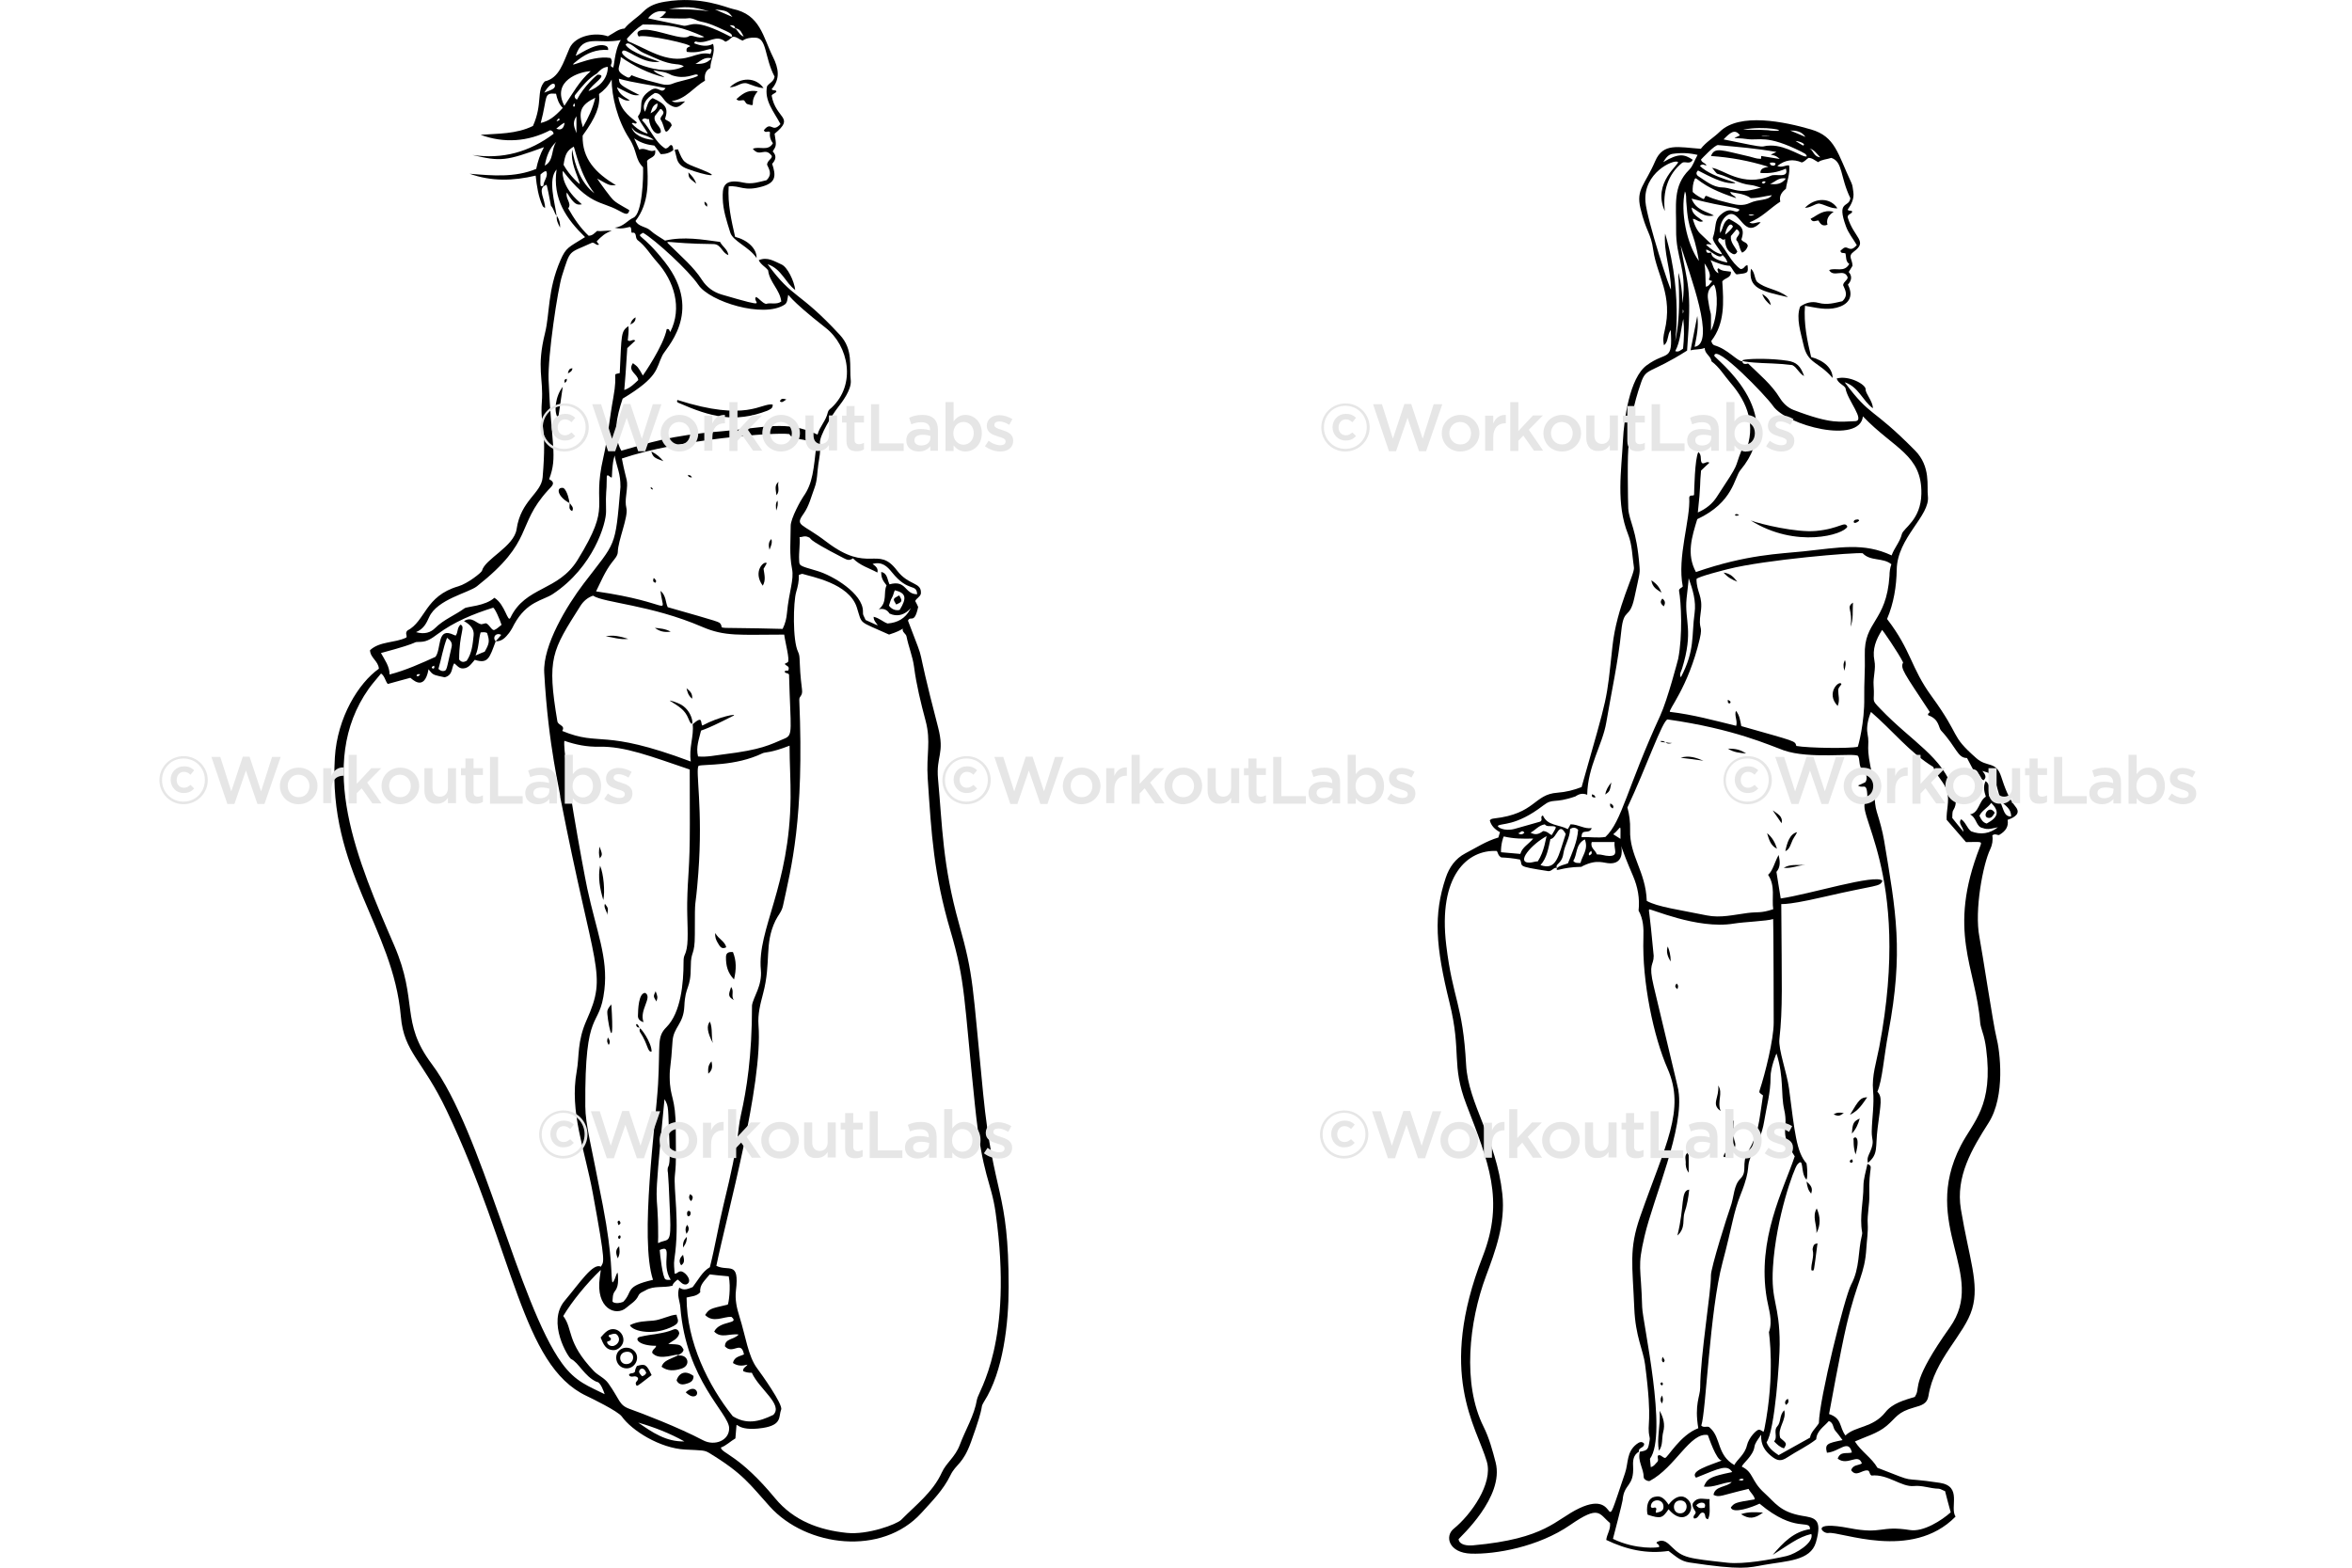 <?xml version="1.0" encoding="utf-8"?>
<!-- Generator: Adobe Illustrator 23.0.1, SVG Export Plug-In . SVG Version: 6.00 Build 0)  -->
<svg version="1.2" baseProfile="tiny" id="Layer_1" xmlns="http://www.w3.org/2000/svg" xmlns:xlink="http://www.w3.org/1999/xlink"
	 x="0px" y="0px" viewBox="0 0 900 600" xml:space="preserve">
<g>
	<path d="M366.96,353.51c-6.32-22.55-6.38-37.67-8.01-55.27c-0.83-9,2.67-9.67,0-19.93c-9.95-38.2-3.53-19.79-11.51-40.78
		c0.99-2.17,2.43,1.65,3.9-5.24c-0.31-0.72-0.72-1.54-1.13-2.26c0.51-1.13,1.75-1.44,2.16-2.77c0.44-4.62-4.59-2.95-9.14-8.94
		c-7.45-9.81-10.74,1.47-27.02-10.99c-9.44-7.23-12.15-5.89-8.73-10.68c2.13-3,2.94-6.59,4.21-9.96c1.09-2.89,1-5.96,1.44-8.94
		c0.38-2.57,1-5.34,0.62-8.01c-0.41-2.82,4.99-11.41,6.78-13.66c2.06-2.59,5.22-7,5.03-10.27c-0.64-5.77,1.08-11.95-4.21-17.67
		c-15.86-17.13-17.74-13.51-27.63-27.02c5.34,1.75,6.78,7.09,10.58,9.86c-0.41-3.49-3-8.78-5.24-9.76c-2.7-1.17-5.34-3.08-8.73-1.64
		c0.92,1.85,2.67,2.57,3.6,3.9c0.51,4.52,4.52,7.4,5.03,11.92c-1.85,1.34-4.11,0.31-5.86,0.92c-1.64-0.51-2.47-2.05-3.8-2.67
		c-1.86,1.86,6.6,4.85-13.15-0.92c-3.18-0.93-5.77-2.87-7.5-5.55c-3.31-5.12-7.91-8.94-12.12-13.15c-2.7-2.7-2.07-0.78,16.44-0.62
		c3.05,0.03,3.22,3.37,5.75,4.21c-0.31-2.26-2.26-3.18-3.18-5.03c-6.88-0.92-13.77-2.16-21.06-0.51c-1.85-1.23-3.93-2.34-5.65-3.9
		c-1.67-1.52-4.42-1.34-5.65-3.6c5.34-6.99,4.83-15,4.42-23.01c0.92-1.34,3.6-1.23,3.08-4.11c-2.05,1.13-3.7-1.23-6.06-0.21
		c-0.51-1.03-1.03-2.26-1.95-4.31c2.77,1.95,5.24,2.47,7.7,2.77c0.92,1.13,1.75,2.26,2.47,3.29c1.9,0,3.5-0.5,4.82-1.57
		c-0.18-0.61,0-1.42-0.71-1.92c-0.92-0.1-0.92,1.23-2.36,1.34c-4.01-2.47-5.65-7.5-8.94-10.89c1.03-1.34,1.75-0.1,2.67-0.41
		c0.39,3.49,2.53,6.73,4.52,5.14c0.41-2.36-3.08-3.6-2.26-6.27c0.72-0.92,1.44-1.85,2.05-2.67c0.92,0,0.82,0.72,1.23,1.03
		c0.21,1.23-1.13,1.54-1.13,2.88c2.08,3.12,1.11,7.5,4.31,2.36c-0.31-1.64-1.75-1.64-2.57-2.47c1.34-4.11,0.41-5.65-4.73-8.01
		c-2.05,1.13-2.05,3.49-2.98,5.24c-1.13-2.57,0.1-4.93,3.8-7.19c2.76,0,2.91,2.77,5.55,4.42c2.39,1.5,3.39,1.44,6.06-1.23
		c-1.95,0.1-3.7,0.82-5.14-0.1c5.44-0.72,8.42-5.34,12.74-7.81c-0.31-2.26,0.21-3.9,2.05-4.83c0-3.08,2.05-5.86,1.03-9.25
		c-2.36,1.23-4.73,0.72-7.19-0.21c0.1-1.03,0.92-0.62,1.34-0.51c4.33,0.58,6.98-3.1,10.58-0.1c1.93-0.7,2.21-1.9,3.08-1.9
		c1.27,0.01,2.23,1.03,3.5,1.48c1.34-0.92,3.08-1.23,4.83-1.13c4.52,0,3.51,7.56,7.4,14.9c-0.31,1.95-1.85,2.26-2.88,3.7
		c-1.13,5.55,2.67,9.76,5.14,14.48c-3.29,3.66-3.4-1.45-6.37,2.36c0.62,1.34,1.54,0,2.36,0.72c-0.21,1.44,0.1,2.98,1.13,4.21
		c-1.85,3.29-5.14,1.03-7.7,2.16c2.77,3.47,4.63-0.95,7.29,2.77c0,1.23-1.64,1.54-1.85,3.29c0.62,1.54,2.26,3.6-0.21,5.96
		c-2.67,0.62-5.55,1.66-8.83,0.92c-7.98-1.78-8,2.17-7.91,6.06c0.1,4.52,1.54,8.73,2.88,13.05c1.04,3.38,7.17,5.41,10.07,9.76
		c0.1-3.6-3.39-6.88-8.22-8.12c-1.44-6.27-2.88-12.64-2.47-19.31c4.49-0.45,5.8,2.14,13.05,0c5.06-1.5,5.11-4.1,3.6-8.63
		c1.34-1.44,1.85-3.08,0.21-4.73c1.44-2.26,1.44-2.26,0.72-6.78c7.96-6.56,0.54-5.43-1.13-14.59c0.41-0.82,1.54-0.82,1.85-1.64
		c-0.41-0.72-1.34-0.1-1.85-0.82c3.39-3.9,2.67-8.01,0.51-12.33c-3.87-7.75-4.83-16.25-15.41-18.39
		c-2.44-0.49-12.12-5.06-25.89-2.77c-3.18,0.53-5.99,1.41-8.42,3.9c-2.18,2.23-5.03,3.8-7.09,6.37c-2.42,0.2-3.65,1.5-6.37,2.98
		c-4.5-1.65-12.46-0.43-14.69,4.62c-2.46,5.57-3.86,11.32-9.45,12.64c-3.35,3.58-0.67,8.4-4.52,17.05
		c-6.47,3.18-13.56,2.88-20.03,3.39c8.94,3.29,18.08,2.67,26.61-1.75c0.82,0.21,1.13,0.51,1.34,1.34
		c-9.25,6.99-19.52,9.86-31.13,8.12c10.99,2.57,12.74,2.36,27.43-2.98c-1.54,2.77-2.36,5.44-2.98,8.32
		c-8.22,3.39-16.85,2.57-25.48,1.85c8.32,2.98,16.64,2.77,25.27,0.72c0.41,4.01,1.03,8.01,2.67,11.61c0.1,0.31,0.51,0.41,0.92,0.82
		c0.2-3.11-3.14-7.48,0.23-8.79c0.47-0.18,0.3-1.14,2.03,7.87c1.23,1.44,1.23,2.77,2.16,3.9c-0.62-5.1-3.46-13.9,0-17.77
		c-1.64,11.3,3.8,19,10.89,25.89c-6.35,3.97-7.26,3.87-9.45,8.94c-4.93,11.41-4.02,20.33-5.86,27.74
		c-3.36,13.57-0.53,17.22-1.23,26.5c-0.7,9.27,2.01,8.69,0.31,28.76c-0.52,6.18-8.34,8.74-9.96,19.83
		c-0.98,6.69-12.1,11.4-13.25,15.92c-0.19,0.73-5.51,4.93-9.04,5.96c-12.86,3.73-12.52,13.31-19.52,16.95
		c-1.03,1.13,0.1,1.95-0.41,2.67c-4.52,2.16-10.07,1.34-13.87,4.83c0.1,2.98,3.18,4.11,3.39,7.09c-7.75,5.47-15.91,18.6-16.85,34
		c-2.64,43.24,22.31,64.8,25.26,99.14c1.18,13.77,8.29,16.51,17.57,36.06c25.92,54.61,28.6,97.31,53.42,109.1
		c1.66,0.79,12.09,5.83,13.56,7.91c3.78,5.33,14.53,12.14,24.24,12.64c6.6,0.34,7.35,0.18,9.25,1.34
		c12.95,7.88,15.47,11.96,23.11,20.44c14,15.54,42.96,19.11,58.04,2.47c4.1-4.53,8.36-8.76,11.09-14.38
		c2.2-4.52,4.74-4.05,7.91-12.84c5.82-16.14,3.04-12,4.93-15.31c7.44-11.56,9.45-30.32,9.45-43.86c0-37.69-5.81-34.23-9.76-74.07
		C372.01,376.24,372.71,374.04,366.96,353.51z M251.61,39.57c0.1,2.26-1.34,2.98-2.67,3.8C249.43,41.97,249.57,40.28,251.61,39.57z
		 M309.32,205.58c2.03,0.81-2.7-0.31,13.46,8.01c1.23,0.63,2.26,1.13,3.6,0.1c2.67,2.77,6.16,3.7,9.35,5.44
		c0.4-1.53-0.51-2.34-1.84-3.29c3.6-1.03,5.61,0.95,7.4,3.18c6.35,7.94,9.41,4.08,9.66,8.42c-4.9,0-4-5.62-10.58-3.8
		c-0.93-1.91-0.72-4.21-3.17-4.73c0,2.4,0.63,3.29,2.05,5.14c-1.34,2.69,0.48,6.42-2.98,9.14c1.96-0.44,3.25,0.27,4.11,1.64
		c5.8,2.65,9.08-3.81,7.86-1.55c-1.85,3.42-4.75,5.05-8.6,5.35c-1.64-0.51-3.08-2.05-5.34-2.57c-0.2,2.8,5.16,5-3.08,1.23
		c-1-2.29-1.01-1.65-1.01-3.32c0-6.78-11.52-13.73-17.59-15.48c-7.24-2.09-6.69-1.99-6.83-4.16c-0.18-2.72,0.47-6.61,0.15-8.78
		C306.95,205.68,307.78,204.86,309.32,205.58z M344.27,233.42c-2.45,0.68-4.18-1.54-4.09-1.72c0.4-1.1,0.6-2.11,1.11-2.91
		c0.6-0.93,0.62-1.95,1.13-2.88C346.63,226.94,347.14,228.79,344.27,233.42z M307.39,190.07c-0.89,1.24-4.83,8.33-4.83,11.18
		c0,5.44-0.57,11,0.51,16.44c0.84,4.22-1.16,8.63-1.95,17.05c-0.18,1.95-0.62,3.9-1.64,5.96c-28.12-0.75-22.24,0.34-23.73-1.85
		c-0.59-0.87,0.15-0.64-20.24-6.46c-0.85-1.7-0.59-4.48-2.77-6.26c1.13,10.16,5.53,4.54-24.65,0.21c1.68-3.36,3.4-7.66,6.16-11.2
		c0.95-1.21,2.14-2.47,2.16-3.9c0.06-4.33,4.08-13.49,3.29-16.74c-0.4-1.65-0.3-3.18-0.1-4.83c0.84-7,0.25-4.23-1.64-14.18
		c21.57-7.37,59.02-10.18,64.1-9.35c1.47,2.73,4.94,1.08,10.38,3.8C311.34,179.61,311.06,184.95,307.39,190.07z M268.76,277.69
		c-0.84-0.98,0.42-4.12-3.7-0.51c0.52,4.65-1.55,9.14-0.72,14.28c-34.2-12.83-34.34-5.55-49.21-11.71c1.34-2.16-1.57-2.05-1.85-3.7
		c-4.05-24.13-2.11-26.91,8.83-44.17c1.14-1.79,2.78-3.22,4.83-3.9c4.16,2.77,22.14,3.5,41.71,11.92
		c8.84,3.81,14.37,2.98,31.43,2.98c0.32,2.73,2.32,10.02,1.34,10.59c-1.37,0.8-1.14,0.5-1.08,0.68c0.38,0.74,1.88,0.7,1.39,2.19
		c0,0.79-1.44-0.17-1.44,0.82c0.31,0.72,1.13,0.21,1.64,1.03c0.58,21.33,1.63,23.06-1.64,24.45c-5.78,2.45-8.84,4.3-23.32,6.06
		c-3.19,0.39-6.47,1.13-9.86,0.82c-0.9-3.54,0.41-6.69,1.1-9.72c0.13-0.58-0.29,0.66,12.44-5.88
		C282.38,273.02,275.25,274.18,268.76,277.69z M262.77,363c-0.64,3.15-1.21,2.23-1.21,5.29c0,7.9-0.98,19.26-6.57,24.86
		c-3.74,3.74-2.3,6.33-3.18,21.78c-0.83,14.47-7.13,59.34-1.94,74.9c-11.1,2.52-7.51,4.53-11.4,8.42c-2.65,1.02-4.1,0.17-4.1-0.2
		c0.17-1.3-0.08-2.6,1.02-4.02c0.86-1.11,1.12-2.51,1.12-4.06c0-6.54-0.87,0.18-2.15,0.87c-0.7-2.1,0.28-8.91-3.7-29.59
		c-4.54-23.59-6.64-30.83-6.69-37.77c-0.29-39.15,5.45-28.83,7.3-44.61c1.46-12.44-3.03-22.34-6.56-38.86
		c-1.58-7.42-9.54-51.08-8.75-56.48c4.42,1.54,8.73,2.36,13.25,2.26c9.91-0.22,19.81,3.69,34.72,8.73c0,8.54,0.04,10.17,0.04,20.97
		c0,17.58-0.83,19.24-1.01,30.09C262.86,351.86,263.54,359.23,262.77,363z M256.43,465.68c0.38,9.7-0.58,8.67-3.38,9.58
		c-1.62,0.53-1.2,1.34-1.2-1.9c0-22.26-2.37-3.58,2.42-52.68c1.8,3.01,1.27,3.34,1.88,16.35c0.51,10.83-0.65,8.66-0.67,10.5
		C255.46,450.31,255.52,442.59,256.43,465.68z M256.65,489.83c-0.94,0-1.38,0.12-2.02-0.2c-1.07-0.61-2.09-9.48-2.19-11.22
		C257.85,475.95,252.66,483.57,256.65,489.83z M246.06,89.09c4.62,2.66,17.43,14.39,21.16,19.93c4.35,6.45,24.86,12.84,32.98,7.6
		c1.17-0.75,1.07-2.18,1.39-3.64c0.08-0.7-0.27,1.06,14.33,12.47c8.82,6.89,11.85,21.67,2.26,30.61c-0.58,0.47-1.23,0.96-1.39,1.69
		c-0.76,3.44-3.11,5.42-3.95,8.58c0,0-0.02-0.01-0.03-0.01c-11.96-5.66-20.15-2.58-37.05-1.22c-19.47,1.56-27.39,4.45-38.01,7.4
		c-3.33-6.1-1.84-12.88,0.51-19.93c13.96-8.37,12.69-11.5,15.1-16.33c0.85-2.55,16.26-16.45,1.13-35.85
		C245.5,88.87,243.12,90.85,246.06,89.09z M241.74,48.71c1.74,3.18,5.65,2.47,8.42,4.83C245.85,53.34,242.15,51.18,241.74,48.71z
		 M249.14,34.43c-6,3.71-2.33,6.68-4.91,9.93c-0.66,0.66,2.83,5.08,3.62,6.69c0.14,0.29-3.52-0.85-6.1-3.78
		c0.78-0.78,1.32,0.75,1.95-0.41c-1.36-1.36-6.21-4-7.09-9.76c0.66,0,2.34,1.8,4.42,1.34c-1.26-0.95-4.11-2-4.93-5.03
		c0.01,0.01,0.02,0.01,0.04,0.02c6.14,3.12,6.13,3.16,8.59,2.96c-7.79-3.89-7.72-4.18-7.91-6.27h0.01c5.75,1.64,11.8,2.26,17.86,3.6
		C252.95,36.32,252.05,32.63,249.14,34.43z M257.77,31.87c-1.63,0.74-3.18,0.72-4.73,0.3c-3.8-1.03-7.7-1.85-11.4-3.39
		c-0.41,0.41-0.62,1.13-1.54,0.82c-5.53-2.77-2.57-3.61-2.57-7.81c5.13,3.56,10.6,6.32,16.74,7.81c-1.12-1.02-2.88-1.13-4.31-2.76
		c3.54,0.84,4.07,0.35,7.16,1.97c5.2,1.73,8.41-0.56,9.48-0.29C269.41,29.24,259.39,31.13,257.77,31.87z M266.1,24.47
		c1.87-0.93,3.3-2.86,6.15-2.16C270.4,24.47,268.25,24.47,266.1,24.47z M281.54,10.86c1.95,0.29,2.36,2,3.04,3.13
		c-1.89-0.59-2.44-3.05-3.57-3.17c-0.65-0.07-1.07-0.61-1.77-1.14C281.75,9.51,280.92,10.77,281.54,10.86z M280.27,6.49
		c-2.47-1.03-4.52-1.95-6.68-2.88C277.75,4.01,278.51,4.18,280.27,6.49z M271.33,4.34c-5.03-0.82-10.17-0.82-15.31-0.92
		C262.39,2.38,264.96,2.49,271.33,4.34z M254.9,4.63c-0.79,0.8-1.4,1.77-2.59,2.17c1.39,0.16,9.62,0.43,10.89,0.21
		c1.34-0.23,2.45,0.37,3.81,0.92c1.29,0.52,2.76,0.34,7.21,2.3c6.57,2.9,5.64,2.71,5.93,3.84c-0.28-0.07-0.69-0.03-0.91-0.18
		c-13.68-7.1-14.47-4.01-17.47-4.01c-12.48-2.55-10.8-2.25-13.77-2.88C250.98,3.03,255.07,4.47,254.9,4.63z M245.96,9.37
		c11.17,0,14.81,0.94,23.52,4.73c-2.33,0.95-4.79-1.08-5.86-0.21c-2.44,1.78-11.99-2.64-16.86-2.5c-2.2,0.06-3.64,0.8-2.35,2.6
		c2.18-1.09,21.63,3.14,19.5,3.83c-1.05,0.34-1.43,0.84-1.11,2.02c6.7,1.06,10.91-3.45,9.04,0.82c-5.71-1.29-8.37,3.58-17.47,1.14
		c-4.32-1.16-8.42-3.57-12.73-5.45c-0.72-0.31-1.64-0.41-1.75-1.54C241.74,12.76,243.7,10.81,245.96,9.37z M238.05,19.84
		c0.83-2.45,7.06,4.83,14.38,3.81c-2.11-0.76-11.41-3.57-13.05-6.57c1.17-1.82,4.31,2.09,6.89,3.18c4.07,1.72,7.91,3.93,12.42,4.31
		c1.03,0.09,2.16,0.21,2.98,0.82C252.98,30.03,237.24,22.23,238.05,19.84z M221.33,22.83c3.27-2.5,6.91-4.04,11.38-3.7
		c0.1-1.23-0.62-1.54-1.44-1.75c-3.92-0.96-11.14,4.48-10.96,3.92c2.76-8.52,8.52-4.24,17.23-5.98c-2.62,4.32-2.41,10.97-3.07,10.53
		c-1.88-1.01,0.62-1.36-0.83-3.65C225.65,20.82,214.7,27.89,221.33,22.83z M221.88,70.37c0.25,0.51-3.79-2.89-6.23-7.27
		c0.62-4.21,1.34-5.44,3.9-6.99c0.51,1.03,2.38,10.82,7.91,17.87c-5.13-3.85-7.37-10.38-8.53-16.74
		C218.32,62.53,220.74,66.31,221.88,70.37z M219.76,39.47c0.05,0.26,0.17,0.53,0.21,0.79C220.08,41.2,218.62,41.02,219.76,39.47z
		 M220.58,44.5c0,2.67,0,4.62,0,6.47C219.97,49.02,218.73,47.17,220.58,44.5z M225.2,34.85c1.22-2.67,7.81-6.27,3.49-6.27
		c-0.18,0-5.21,4.32-7.9,9.53c0,0.11-1.69-0.87-0.42-2.14c2.36-2.88,4.62-5.86,8.01-7.81c1.13-1.23,2.36-2.47,4.21-2.57
		C232.6,30.32,229.02,33.58,225.2,34.85z M227.77,37.41c-0.92,4.11-2.67,7.7-4.73,11.3C221.1,42.55,222.33,40.08,227.77,37.41z
		 M226.03,27.24c-4.31,3.7-6.88,8.53-10.07,13.25C210.96,30.87,221.8,27.39,226.03,27.24z M212.26,32.28
		c0.58,1.63-1.17,2.05-4.01,3.18C209.08,34,211.26,31.16,212.26,32.28z M206.91,47.07c2.75-10.31,0.91-11.59,5.86-11.2
		c0.41,1.95,1.03,3.9,2.57,5.44C212.05,44.91,209.89,46.35,206.91,47.07z M212.88,46.35c0.41-0.1,0.51-1.44,1.34-0.72
		C214.32,45.73,213.6,46.45,212.88,46.35z M207.95,71.05c-1.49,0.75-1.13-0.1-1.13-4.25c0.57-0.57,2.1-1.79,2.32-1.04
		C209.73,67.75,207.96,69.23,207.95,71.05z M208.46,63.4c0.62-3.49,1.75-6.68,4.42-9.14C210.82,57.14,212.06,61.45,208.46,63.4z
		 M212.87,49.23c1.13-0.82,1.95-1.75,3.18-2.26C215.79,49.04,214.74,50.1,212.87,49.23z M164.21,236.2
		c3.08-6.84,15.1-9.3,18.29-11.81c22.2-17.51,14.76-23.1,27.22-36.78c1.36-1.49,3.23-2.8,0.41-4.21c3.35-8.78,0.79-13.06-0.21-38.01
		c-0.36-9.14,3.53-34.83,5.14-39.86c3.36-10.49,2.25-8.34,11.51-12.64c1.13-0.1,1.54,1.23,2.67,0.72c-0.41-0.51-0.72-0.82-0.92-1.23
		c1.74-1.84,3.37-3.32,5.75-4.01c-2.05-0.31-3.9,0.31-5.55,0c-1.03,0.82-1.75,1.85-3.29,1.85c-3.16-2.96-5.67-6.69-7.81-10.48
		c1.54-1.95-1.23-3.7-0.51-6.06c3.06,5.09,4.13,4.74,5.73,4.52c0.1,0-0.15-0.05-2.09-1.93c-5.95-5.79-5.39-11.16-5.1-10.78
		c10.02,13.08,14.57,11.46,21.06,14.97c2.68,1.44,3.74,2.14,4.3,0.12c0.28-0.28-4.17-2.19-6.1-4.01c-1.16-1.09-5.09-6.52-6.21-8.24
		c5.1,2.88,4.64,2.57,7.19,2.57c-7.72-4.66-12.97-10.03-12.74-19c5.14-7.09,6.78-11.3,6.27-15.92c1.85-1.34,3.49-2.98,4.83-5.55
		c0,6.41,2.25,15.68,6.68,22.5c3.27,5.04,2.14,7.89,5.34,11.09c0.14,3.75-0.25,17.81-3.7,19.31c-2.28,0.99-3.8,3.49-7.19,3.8
		c3.01,0.9,5.75-0.52,6.05-0.21c0.55,0.57,0.17,2.15,0.57,2.15c2.05-0.35,1.09,1.76,2.11,2.77c3.16,2.33,4.87,5.5,7.42,8.33
		c6.6,7.33,9.84,17.63,5.16,26.86c0,0.12-0.03,0.04-0.33-0.57c-0.14-0.39-0.28-0.6-1.03-0.51c-1.18,6.36-9.04,17.67-9.14,17.77
		c-1.92-3.41-1.91-3.3-3.8-4.73c-2.16,3.08,1.75,4.01,2.05,6.47c-1.42,1.31-2.93,2.93-5.23,3.76c-0.32,0.08,0,0.98,1.02-15.98
		c0.11-0.1,2.98-2.77,3.08-2.88c-1.02-0.81-1.83,0.68-2.88-0.1c0.1-1.63,0.51-3.62,0.21-5.44c-2.85,2.1-2.57,2.84-3.29,17.98
		c-3.23,0.81-0.56-0.93-2.47,9.45c-1.4,7.61-2.07,15.3-3.8,22.81c-4.66,20.17,3.71,17.18-9.86,39.24
		c-7.39,12.02-19.93,10.07-25.68,22.09c-1.06,2.22-1.97-5.01-6.16-7.6c-3.54,3.21-10.45,3.32-11.4,4.01
		c-3.69,2.68-8.01,4.31-11.3,7.6c-1.65,1.65-3.97,2.49-7.29,1.54C162.15,240.72,163.19,238.46,164.21,236.2z M161.07,245.65
		c2.46-0.08,4.32-1.44,6.3-2.91c6.4-4.74,13.65-7.75,21.28-10.14c0.6-0.19,2.74,4.81,3.27,6.54c-0.9,0.64-1.67,1.51-2.58,1.88
		c-1.15,0.76-2.2-2.47-3.55-2.47c-0.58,0.12-1.38,0.38-1.62,0.38c-2.01-0.35-3.55-3.16-6.63-1.21c2.47,1.34,3.96,3.08,3.7,5.44
		c-0.37,3.38-0.62,6.78-2.67,9.76c-1.2,0.62-2.04,0.58-2.88-0.51c0-10.19,2.54-12.51,0.51-13.35c-1.46,1.46-0.78,2.82-1.85,4.21
		c-0.59-0.2-1.23-0.53-1.84-0.74c-5.22-1.77-3.66,5.92-5.87,8.86c-5.1,2.31-11.43,5.2-17.57,6.76c0-3.18-1.83-5.52-3.29-8.22
		C163.13,245.31,156.68,245.8,161.07,245.65z M191.81,242.98c-0.82,0.92-1.44,1.75-2.16,2.46
		C188.32,243.9,189.75,241.95,191.81,242.98z M185.45,249.44c-1.11,0.42-0.48,0.13-3.49,1.44c1.34-3.18,1.13-6.16,1.95-8.83
		c0.9-0.08,1.74-0.2,2.47,0.21C187.4,245.33,187.3,246.26,185.45,249.44z M172.81,247.59c-2.06,8.86-1.72,9.12-3.22,9.24
		c-0.61,0.05-1.19-0.25-1.82-0.81c1.13-3.9,1.75-7.91,3.29-11.92C172.51,245.13,173.15,246.16,172.81,247.59z M166.21,255.37
		c-0.01,1.2-2.16,0.01-0.07-0.59C166.19,255.03,166.21,255.22,166.21,255.37z M160.8,258.07c-0.48,0.63-0.88,1.07-1.44,0.51
		C159.58,257.92,160.09,257.98,160.8,258.07z M215.04,521.77c-16.62-22.88-30.59-88.9-49.82-114.54
		c-12.17-16.22-5.09-23.89-14.38-45.41c-13.8-31.94-30.11-69.28-9.76-98.19c1.44-2.05,3.18-3.9,4.73-5.86
		c1.45,0.99,1.55,2.78,2.57,4.01c2.77-0.82,5.75-1.54,8.63-2.36c0.53,0.26,5.31,5.57,6.95-3.12c0.07-0.38-0.1-0.12,1.05,1.1
		c0.91,0.96,1.76,1.13,5.15,1.82c3.34-0.84,2.53-4.03,3.7-5.34c1.03,0.82,1.75,1.99,3.29,1.95c2.26-0.05,3.29-1.95,4.52-3.29
		c5.14,1.66,5.65-0.78,8.01-7.09c0,0,0-0.01-0.01-0.01c2.46,0.1,3.81-1.53,5.13-3.18c0.73-0.92,1.94-3.18,1.94-3.29
		c4.87-8.88,11.02-9.11,14.79-11.61c15.59-10.31,20.49-27.15,20.38-31.67c-0.21-8.75,0.26-6.44,0.26-12.6
		c-0.15-2.39,1.31-0.37,1.68-0.36c0.1,0,0.28-0.05,0.28-0.05c0.29-7.35,1.03-7.61,1.03-8.42c1.09,5.46,2.26,6.71,2.26,12.13
		c-2.04,23.87-1.63,20.6-14.07,36.96c-6.37,8.38-15.68,23.63-15.1,34.11c1.59,28.7,6.16,45.59,6.16,47.77
		c13.06,67.1,18.14,67.08,10.07,85.17c-3.69,8.26-2.75,13.85-3.8,19.62c-2.82,15.48,3.08,29.87,6.16,46.64
		c5.14,27.92,4.2,25.94,3.09,28.15c-3-1.61-7.98,6.07-13.86,13.05c-6.92,8.21,1.36,21.77,2.47,22.28c2.86,1.33,5.13,6.68,9.76,8.73
		c1.53,0,2.83,3.97,3.08,4.73C225.37,530.55,220.31,529.03,215.04,521.77z M244.21,544.47c6.16,1.75,12.12,4.11,17.67,7.19
		C254.89,551.87,249.55,548.17,244.21,544.47z M269.07,551.25c-9.6-5.06-23.5-10.36-28.15-12.02c-4.14-1.48-3.66-3.49-8.12-9.76
		c-1.53-2.16-3.9-2.98-5.57-4.73c-10.63-11.18-7.85-15.99-11.71-21.06c3.34-5.58,8.9-12.4,14.34-17.63
		c0.09-0.08-0.32,2.65-0.35,2.85c-1.68,11.91,6.15,15.11,10.16,11.6c1.64-1.44,3.67-2.48,4.62-4.62c0.5-1.14,1.74-1.45,2.77-2.05
		c3.17-1.87,6.78-0.82,10.27-1.75c0.21-1.03,1.13-1.64,1.95-2.36c1.13,0.72,1.85,2.16,3.39,1.85c2.45-1.06,0.01-4.35-1.75-4.93
		c-1.44-0.31-1.64,0.92-2.77,0.82c-0.11-1.91-0.39-3.61-0.1-5.55c2.16-14.35-0.42-26.7,0.21-32.26c0.61-5.45,0.33-8.95,0.32-17.41
		c-0.02-12.59-2.26-11.82-2.32-19.98c-0.03-4.14,0.46-3.53,1.08-13.66c0.34-5.56,4.21-6.54,4.52-13.46
		c0.38-8.33,2.48-6.25,2.48-15.38c0-6.02,1.54-3.76,1.54-12.06c0-17,0.09-7.12,1.33-23.51c1.85-24.68-1.19-39.41,0.1-41.09
		c2.12-0.71,13.94,0.3,24.55-4.83c0.97-0.47,2.94-0.02,10.27-2.88c0,6.8,0.45,13.36,0.39,19.84c-0.32,34.14-12.8,50.39-11.38,65.94
		c0.57,6.18-2.87,10.29-3.38,13.6c0,19.59-2.11,32.44-4.21,41.77c-1.66,7.37-0.14,7.77-6.68,34.52c-1.93,7.91-3.18,15.82-5.24,23.94
		c-2.88,1.64-4.42,4.83-6.57,7.6c-1.64,0.62-3.29,1.54-5.14,0.21c-1.02,2.79,0.22,5.14,0.41,7.5c2.24,28.07,18.56,40.51,18.68,46.25
		C279.11,551.37,273.43,553.55,269.07,551.25z M279.86,503.99c3.48,2.9-4.44,1.24-6.57,5.65c2.67,2.77,5.96,0.62,9.35,1.13
		c-1.85,2.05-5.24,1.44-5.24,4.52c3.06,3.38,6.16-2.57,7.29,3.09c-1.38,0.69-3.77,0.81-4.21,3.29c1.85,1.23,3.6,1.13,5.55,0.62
		c-0.62,0.92-1.85,1.23-1.64,2.47c0.72,0.41,2.26,0.72,3.29,0.62c2.84,6.31,12.13,12.22,8.22,16.13c-5.51,2.7-10.3,3.75-15.51,0.51
		c-9.29-11.59-17.67-28.43-17.67-45.41c1.65-0.49,3.76-0.36,5.24-2.05c-0.4-2.82,1.81-4.52,3.5-6.68c0.22-0.28-0.22-0.03,7.39,0.61
		c0.9,4.16-0.06,10.73-0.4,10.83c-6.96,1.59-7.01,1.62-8.64,3.97C272.97,506.45,276.67,503.89,279.86,503.99z M373.84,535.63
		c-1.05,6.25-4.39,11.52-6.57,17.36c-1.76,4.7-5.2,6.87-6.88,10.58c-3.43,7.53-9.91,12.38-15.51,18.08
		c-1.72,1.75-12.84,5.86-20.85,5.03c-10.59-1.09-20.32-4.64-27.43-13.25c-13.73-16.62-20.52-17.15-20.75-19.42
		c2.05-0.72,3.6-2.36,5.55-3.49c0.08-1.24,0.23-2.46,0.35-4.2c0.2-2.88-0.41,1.82,10.13,0.2c7.55-1.16,5.98-4.42,7.03-7.04
		c0.78-1.96-7.71-13.8-9.18-15.77c-3.49-4.67-4.38-12.24-6.78-19.83c-1.04-3.28-1.75-6.52-1.34-9.96c1.4-11.62-2.82-7.11-7.5-9.45
		c4.07-19.83,17.88-69.24,16.13-92.15c-0.32-4.2,0.71-8.09,1.75-12.02c3.22-12.22,0.34-18.74,4.73-27.94
		c0.93-1.95,2.39-3.38,2.88-5.65c3.13-14.64,8.19-32.92,6.25-78.82c-0.07-1.63,1.37-1.35,1.04-3.99
		c-1.39-11.09-0.43-12.2-1.53-14.47c-2.11-4.36-1.82-19.04-0.71-22.8c0.64-2.15,1.13-4.31,1.03-6.57c0.62-0.21,1.13-0.51,1.44-0.41
		c3.22,1.08,17.78,3.53,20.75,12.84c2.18,6.84,0.32,4.92,12.33,10.38c6.19-1.94,5.13-2.97,5.21-1.77c0.07,1.05,1.27,1.48,1.47,2.49
		c0.77,3.91,2.35,7.6,2.88,11.61c0.91,6.99,2.61,13.88,4.42,20.65c2.14,8.03,0.2,12.75,0.82,22.19c1.4,21.15,2.26,36.43,8.73,58.35
		c5.74,19.46,5.05,25.52,9.35,66.77c2.89,27.76,6.14,28.53,7.91,41.09C387.91,513.85,374.39,532.34,373.84,535.63z"/>
	<path d="M257.66,57.41c0.01,0.01,0.01,0.03,0.01,0.03C257.81,57.3,257.76,57.31,257.66,57.41z"/>
	<path d="M692.31,550.37C693.11,549.91,692.06,550.48,692.31,550.37L692.31,550.37z"/>
	<path d="M771.3,308.82c-2.81-3.46-4.2-7.5-5.55-11.61c-1.98-6.03-5.37-3.4-9.45-6.99c-10.45-9.18-5.52-7.75-17.16-23.73
		c-8.07-11.08-7.63-17.32-17.05-29.59c2.57-6.06,3.6-12.53,3.7-18.9c0.2-12.33,12.87-20.55,11.92-28.15
		c-0.46-3.68,1.22-11.24-4.93-17.46c-16.97-17.16-16.65-12.32-26.91-26.09c5.34,1.75,6.78,6.99,10.79,9.96
		c0-2.79-2.89-5.62-2.77-7.29c0-1.9-6.49-5.41-11.09-4.11c0.62,1.95,2.77,2.47,3.39,3.7c0.6,4.48,7.84,12.54,3.6,12.64
		c-5.66,0.12-8.65,1.38-23.52-4.31c-2.16-0.83-3.99-2.58-5.24-4.62c-3.15-5.16-7.81-8.94-12.12-13.15c-1.34,0.41-2.16,0.1-2.16-0.82
		c-2.03,0-5.56-4.69-10.79-6.16c-0.51-0.21-0.92-0.72-1.13-1.64c5.24-6.78,4.73-14.9,4.21-22.81c1.03-1.44,3.49-1.23,3.29-3.7
		c-1.64-0.31-3.49-0.1-4.73-1.34c-0.92,0.51,0,1.03-0.1,1.95c-2.05-1.23-1.95-3.39-2.98-5.03c2.47,1.03,4.93,2.05,7.4,2.16
		c1.13,1.13,1.44,2.47,2.57,3.29c4.52-0.51,4.52-0.51,4.21-3.49c-1.13-0.1-1.13,1.44-2.67,1.44c-3.6-2.47-5.24-6.99-8.22-10.27
		c-0.41-0.51-0.51-1.03,0-1.54c0.92-0.41,1.13,1.23,2.26,0.31c0.1,2.57,0.71,4.54,2.88,5.65c0.82,0.42,1.34,0.1,1.85-0.82
		c-0.82-1.85-2.77-3.49-2.47-5.96c0.62-0.82,1.44-1.64,2.16-2.57c0.62,0.21,0.82,0.62,1.03,1.03c0.31,1.23-1.23,1.75-1.13,3.08
		c1.23,1.13,1.03,3.29,2.26,4.83c1.23-0.62,1.85-1.54,2.16-2.57c-0.21-1.54-1.95-1.34-2.47-2.47c1.54-4.52-0.31-5.44-4.73-7.91
		c-2.36,1.03-2.16,3.7-3.39,5.44c-0.41-2.77,0.9-5.91,3.08-6.99c4.68-2.32,5.89,9.7,12.43,2.88c-1.54-0.31-2.88,1.03-4.31,0
		c4.62-1.64,7.81-5.34,11.81-7.91c-0.51-2.26,0.62-3.7,2.16-4.93c0.41-2.98,1.64-5.75,1.23-8.94c-1.34-0.21-2.77,1.03-4.52,0.21
		c2.98-2.36,6.06-2.77,9.35-1.34c1.13-0.31,1.75-1.23,2.57-1.75c1.44,0,2.36,0.92,3.7,1.64c1.34-1.03,3.18-1.03,5.03-1.64
		c4.52,1.51,3.28,7.14,7.29,15.41c-0.43,3.87-5.45,0.53-1.64,10.89c0.94,2.56,2.67,4.62,4.11,7.09c-1.03,1.03-1.84,1.93-3.39,1.13
		c-1.43-0.74-2.05,0.41-2.88,1.03c0.21,1.23,1.13,0.62,1.95,1.03c0.31,1.34,0,3.08,1.44,4.01c-1.95,3.49-5.24,1.23-7.7,2.36
		c1.73,3.08,5.72-0.88,7.09,2.77c-0.1,1.23-1.54,1.54-1.75,2.98c0.72,1.75,2.16,3.9-0.31,6.16c-2.88,0.62-5.76,1.55-9.14,0.62
		c-2.57-0.71-4.93,0-6.99,1.44c-1.68,4.48,0.34,10.22,1.23,14.38c1.63,7.65,5.6,6.41,11.2,12.94c0-3.6-3.18-6.68-8.22-8.01
		c-1.54-6.37-2.88-12.84-2.36-19.62c4.31,0.72,8.02,1.76,12.12,0.72c4.01-1.02,6.88-3.8,4.31-8.83c1.23-1.34,1.85-3.08,0.31-4.83
		c0.51-0.82,1.03-1.64,1.44-2.36c0-2.55-1.97-3.63,0.51-5.44c5.52-4.04,0.06-5.17-2.36-13.15c0-1.34,1.54-1.13,1.75-2.16
		c-0.41-0.72-1.13,0-1.75-0.72c1.34-1.95,2.6-4.22,2.16-6.88c-0.19-1.13-0.23-2.35-0.72-3.39c-5.3-11.29-6.17-17.73-15.41-20.44
		c-10.15-2.98-27.38-6.56-34.93,0.82c-2.34,2.29-5.24,3.9-7.29,6.57c-8.64-0.6-14.38-2.43-17.46,4.73
		c-3.99,9.26-7.36,10.68-5.65,17.98c2.18,9.29,3.95,9.14,4.93,16.13c1.35,9.65,7.65,17.08,4.31,30.92c-0.4,1.65-0.72,3.39-0.21,5.44
		c1.85-1.54,1.13-3.9,2.57-5.86c0.79,12.67-1.38,7.74-9.25,13.56c-6.51,4.82-8.64,20.66-9.04,28.76
		c-0.56,11.53-2.72,24.13,1.95,35.85c1.64,4.11,1.6,8.53,2.26,12.74c0.39,2.48-6.57,14.95-8.22,30.1
		c-2.4,22.06-1.38,17.14-11.81,53.93c-2.88,1.13-6.06,1.93-9.25,2.16c-9.12,0.64-8.34,8.07-24.24,9.86c-0.62,0.1-1.13,0.1-1.64,0.72
		c0.51,2.05,1.95,3.49,3.9,4.52c-0.21,0.72-0.41,1.44-0.62,2.05c-4.62,1.34-8.52,3.92-12.64,6.06c-3.79,1.97-6.16,5.34-7.5,9.35
		c-4.75,14.15-3.87,26.26,1.44,47.77c4.74,19.19,0.55,23.62,6.47,39.04c8.44,21.95,14.64,36.56,6.27,58.04
		c-17.58,45.11-2.44,64.92,1.54,78.59c2.47,8.46-6.16,20.44-12.64,25.68c-3.63,2.94-1.85,9.26,6.57,9.55
		c9.26,0.32,25.76-2.52,38.01-10.99c11.24-7.77,10.92-4.24,15.2-0.72c0.31,2.47-1.23,4.31-1.44,6.47c7.7,3.7,15.51,5.44,23.83,4.21
		c3.07,2.3,4.67,3.91,8.01,4.42c20.1,3.03,22.46,2.01,28.56,0.92c8.56-1.53,17.77-1.52,19.83-8.63c2.68-9.27-0.73-9.38-5.34-10.17
		c-8.35-1.44-10.3-5.05-14.38-8.73c-5.2-4.7-4.07-7.89-8.63-10.07c0.31-1.25,4.33-4.09,4.83-7.6c0.21-1.44,1.23-2.67,2.57-4.62
		c-0.21,4.01,1.55,6.26,3.8,8.12c2.37,1.95,3.8,2.15,6.27,0.51c3.59-2.37,7.6-4.21,10.99-6.88c0.21-3.29,2.98-4.83,4.83-6.99
		c1.85,0.62,1.51,2.59,2.47,3.7c0.9,1.05,1.75,2.16,2.77,3.6c-5.94,1.19-6.82,1.52-5.96,4.83c4.76-0.35,8.22-5.45,9.55-0.1
		c-1.85,0.62-4.42-0.62-5.44,2.36c3.8,3.01,7.85-2.34,9.25,1.85c-1.34,0.82-3.39,0.41-4.11,2.57c1.95,2.77,4.11-0.1,6.16,0.1
		c1.13,0,0.62,1.34,1.64,1.95c6.27-0.66,11.45,4.5,16.23,4.01c3.18-0.33,6.27,0.98,9.45,1.03c0.72,0.01,1.54,0.62,2.47,0.92
		c0.72,2.67,1.34,5.34,2.16,8.12c-3.37,3.02-10.41,7.6-15.61,6.78c-11.53-1.82-10.41,1.73-23.11-0.72
		c-15.36-2.96-10.29,2.23-8.12,1.85c4.55-0.8,31.85,10.88,48.69-6.27c-2.34-3.62,2.73-11.61-6.06-12.94
		c-16.59-2.51-7.34,0.66-23.83-5.75c-2.16-3.8-6.16-6.16-8.63-10.07c4.11-1.85,8.66-3.05,12.12-5.96c3.94-3.31,3.99-5.22,10.68-7.09
		c2.65-0.74,4.87-1.37,5.34-4.31c2.27-14.28,13.84-23.47,16.74-33.39c2.84-9.71-1.16-19.18-4.31-38.11
		c-2.09-12.57,4.25-23.15,10.58-33.08c6.56-10.29,4.37-27.56,2.98-32.87c-1.09-4.15-5.44-32.9-6.47-38.21
		c-2.01-10.3,1.4-27.99,4.11-33.59c0.8-1.65,1.13-3.6,0.82-5.34c1.03-0.92,2.15,0.09,2.67-0.21c2.55-1.48,3.6-3.29,3.18-5.75
		C771.17,312.76,773.27,311.24,771.3,308.82z M663.13,86.72c-0.72,1.13-1.64,2.05-2.98,3.08C660.27,88.02,661.93,84.33,663.13,86.72
		z M696.52,60.22c-2.67-0.31-2.57-2.77-4.12-3.39C694.13,57.24,694.96,58.56,696.52,60.22z M723.02,220.37
		c-1.19,17.87-9.84,17.22-9.45,30.41c0.16,5.45-0.3,10.79-0.21,16.13c0.17,9.6-2.36,18.91-2.5,18.91
		c-3.13,0.71-18.88,0.5-23.49-0.32c-0.55-2.05,0.04-1.57-21.06-7.6c-0.41-2.05-0.62-4.11-2.05-5.86c-0.69,1.9,0.7,3.78,0.1,5.75
		c-8.4-2.04-16.51-4.3-25.32-5.33c-0.99-0.5,6.93-9.14,11.35-27.85c1.41-5.98-0.71-2.86,0.41-10.38c0.92-6.17-1.58-7.38-1.63-12.57
		c-0.01-0.85,11.54-3.72,12.11-3.86c13.98-3.57,48.57-6.47,51.47-6.06c2.98,3.18,7.7,1.54,10.99,4.21
		C723.22,217.39,723.02,218.93,723.02,220.37z M645.37,229.08c0.37-3.76,0.67-5.45,0.81-7.79c1.56,4.44,2.9,8.77,2.26,13.35
		c-1.22,8.79,0.22,14.11-5.24,24.55c-0.81-0.81,0.26-2.69,0.41-3.18C648.15,241.44,644.54,237.64,645.37,229.08z M678.44,155.34
		c5.22,7.58,33.28,14.79,34.41,4.01c11.86,12.41,22.65,14.67,22.37,29.63c-0.19,10.07-6.89,13.08-7.48,15.47
		c-0.73,2.98-2.88,5.24-3.9,8.12c-10.76-5.01-19.76-3.02-33.8-1.54c-9.05,0.96-21.51,1.13-41.09,7.91
		c-3.7-6.88-1.54-13.46,0.51-20.24c13.87-6.47,14.09-15.87,16.54-18.8c18.54-22.16-10.12-42.81-10.03-43.78
		C656.44,131.45,675.74,151.43,678.44,155.34z M654.71,126.58c0-10.21,0.2-3.15-1.13-12.02c-0.32-2.15,0.1-4.21,2.26-5.65
		C657.43,111.38,657.5,120.99,654.71,126.58z M655.22,107.58c-0.82,0.72-1.13,1.95-2.47,2.16c-0.21-3.18-0.1-6.06-0.51-8.94
		C656.78,107.43,651.84,106.56,655.22,107.58z M660.97,100.49c-7.41-1.56-5.81-3.81-6.21-3.81c-0.75,0-1.9,0.59-1.9-1.12
		c1.29-0.14,5.07,4.09,6.27,2.04C659.12,97.65,660.68,98.87,660.97,100.49z M658.4,82.2c-2.59,2.31-1.51,4.58-2.95,8.75
		c-0.42,1.21,2.89,4.87,3.55,6.41c-2.46-0.46-4.26-2.05-6.15-3.65c1.48-1.18,4.82,2.5-2.36-4.42c-1.73-1.67-2.81-5.54-2.71-5.54
		c1.5,0.14,2.32,1.62,3.94,0.91c-1.98-1.65-4.22-2.46-4.42-5.24c2.6,1.3,4.41,3.88,8.53,3.08c-2.56-1.54-6.92-1.99-8.53-6.47
		c14.4,3.6,16.05,3.03,18.39,4.2C663.99,82.68,662.8,78.28,658.4,82.2z M650.08,99.87c-4.73-6.47-7.09-19-5.34-26.61
		c0.62,1.23,0.43,2.57,0.51,3.8C646.09,90.13,647.88,86.65,650.08,99.87z M669.09,82.2c0.62-0.1,1.34-0.21,2.26,0.1
		C670.32,82.51,669.6,82.72,669.09,82.2z M669.6,77.68c-2.46,1.14-4.73,0.84-7.19,0.21c-3.09-0.8-6.16-1.44-9.04-2.77
		c-1.33-0.62-0.72,1.03-1.64,1.03c-1.34-0.72-2.77-1.44-4.01-2.67c-0.09-1.64,0.07-3.22,0.7-4.77c0.76-1.86,0.93,2.3,15.94,7.13
		c-0.76-1.27-2.06-1.07-2.26-2.47c0.43,0.43,5.42,0.54,7.81,2.47c2.98,0,5.55-0.82,8.12-1.13C676.47,76.94,673.06,76.08,669.6,77.68
		z M674.12,69.88c0.51-0.51,0.92-0.72,1.54-0.21C675.08,70.25,674.78,70.54,674.12,69.88z M677.31,70.39
		c1.85-0.62,3.29-2.67,6.06-2.05C681.83,70.38,679.83,70.75,677.31,70.39z M690.86,52.41c-1.85-0.82-3.9-1.64-5.86-2.47
		C687.27,49.95,689.43,50.25,690.86,52.41z M689.94,55.7c-0.72-0.41-1.44-0.82-2.88-1.75C688.71,54.05,691.27,55.17,689.94,55.7z
		 M679.18,50.07c-3.32-0.05,0.35-0.43-12.26-0.43C675.29,47.97,684.5,50.14,679.18,50.07z M674.57,52.06
		c-0.22-0.04-0.43-0.08-0.66-0.16C680.67,51.9,675.02,52.14,674.57,52.06z M665.8,51.8c-3.37,1.69-2.71,0.65,2.88,1.44
		c4.54,0.64,7.29-1.85,20.65,4.83c0.73,0.51,1.76,0.63,2.05,1.75c-1.43,0.71-7.53-4.2-13.87-4.11c-5.05,0.07,1.31,1.67-17.98-2.36
		C662.04,50.75,663.88,49.14,665.8,51.8z M650.48,63.51c1.01-1.01,1.7-0.33,2.47-0.1c-0.21-1.13-1.85-1.03-2.05-2.36
		c0.33-0.34,5.35-5.73,6.55-5.53c8.03,0.78,14.33,1.22,22.32,2.65c-4.17,2.08-1.5-0.06,1.23,2.67c-10.49-1.69-5.82-0.95-7.09-1.13
		c0,1.18,0.12,1.05-0.47,1.06c-1.37,0.01-2.65-0.56-3.94-0.85c-10.84-2.44-13.37-3.82-14.79-0.21c7.4,0.51,14.38,1.75,21.98,4.11
		c-2.05,0.41-3.08,0.82-3.08,2.36c3.4,0.28,6.55-0.19,9.76-1.64c1.29,3.88-3.74,1.86-5.65,2.68c-10.96,4.7-18.44-2.59-22.7-2.98
		c0.84,0.51,1.6,2.36,2.47,2.36c4.21,1.13,7.91,3.8,12.43,4.21c1.13,0.1,2.26,0.51,3.9,1.03c-0.43,0-3.53,1.14-6.61,1.23
		c-3.36,0.1-5.27-1.27-8.29-1.35c-3.53-0.09-6.36-2.58-8.95-4.21c-0.93-0.59-1.12-1.45-0.21-2.26c4.79,2.49,9.32,4.83,12.99,4.88
		C667.95,70.2,655.68,68.55,650.48,63.51z M679.46,62.58c-0.21,0.82-0.62,0.92-1.13,0.82c-0.51-0.1-1.13-0.21-1.03-1.13
		C678.02,62.27,678.64,61.97,679.46,62.58z M639.4,110.69c0,1.61-9.18-26.59-9.76-33.42c-0.94-11.06,10.66-16.36,12.39-15.3
		c1.12,0.69-10.01,7.82-4.99,18.79c-0.81-7.34,1.03-13.93,6.68-18.49c1.24-0.62,2.97,0.82,4.01-1.13c-3.18-2.08-5.27-2.69-11.3,0.92
		c1.03-1.64,1.96-2.95,3.6-3.18c3.33-0.48,6.41-0.34,9.55,0.41c-1.23,2.16-1.74,4.22-3.18,5.65c-6.47,6.37-4.9,13.69-5.03,22.81
		c-0.17,11.13,4.13,14.75,2.54,27.56c-0.31,2.52,0.27-3.45-1.5-10.33c-0.82-3.18,1.38,11.82-1.15,24.47
		c-1.31,6.57,3.55-14.56-4.1-40.05C636.53,96.59,639.41,103.5,639.4,110.69z M644.12,122.06c0.41,3.8,0.31,7.6-0.1,11.4
		c-0.92,0.51-1.64,1.44-2.98,0.92C643.1,130.48,643.1,126.17,644.12,122.06z M643.92,120.01c0-0.51,0-0.92,0-1.54
		C644.23,118.86,644.33,119.22,643.92,120.01z M573.19,316.06c1.09-1.09,6.81,0.33,17.31-7.76c3.92-3.02,3.96-0.58,12.33-3.49
		c1.5-1,2.82-1.33,4.52-0.62c0.19-10.94,5.86-19.16,7.29-27.63c1.97-11.71,4.56-23.22,5.75-35.03c0.95-9.38,3.16-4.09,5.03-12.84
		c1.92-8.98,2.15-9.09,1.95-11.71c-1.1-14.67-3.96-17.25-4.31-22.39c-0.11-1.65-0.44-23.07,0.21-23.94
		c2.78-3.71-1.85-5.51,4.73-24.35c1.99-5.7,3.29-3.07,17.57-12.12c1.93-25.07,0.14-24.66-2.47-40.27
		c3.45,11.05,13.67,37.64,5.34,38.83c0.87-4.33,1.6-7.74,1.03-11.81c-0.01,0.03-2.06,10.58-2.57,13.15c1.92-0.5,3.68-0.22,5.44-0.92
		c-0.12,2.24,2.36,3.08,2.57,5.14c2.98,2.16,4.81,5.36,7.19,8.12c6.87,7.93,9.78,16.54,5.86,26.5c-0.51-0.21-1.03-0.41-1.54-0.62
		c-3.13,7.83-0.1,3.66-9.55,17.98c-1.63,2.47-3.9,4.42-7.19,5.86c1.21-10.85,0.68-10.59,1.23-16.03c3.17-3.17,3.59-2.96,2.77-3.21
		c-0.94-0.29-2.26,1.3-2.7-0.22c-0.31-1.05,0.16-2.63-1.1-3.67c-1.38,2.48-1.58,14.74-1.64,16.44c-0.72,0.51-1.54-0.21-1.85,0.92
		c0.51,8.64-4.7,22.79-2.47,34.11c-0.51,0.62-1.34,0.62-1.44,1.54c0.84,4.57,1.43,17.19-0.31,26.09
		c-0.02,0.11-4.03,15.59-6.88,21.78c-12.74,27.68-14.61,40.42-20.96,46.43c-2.98,0.51-6.06-0.1-9.14,0.1c0-3.72,2.82-0.72,3.9-3.49
		c-3.01,0.43-5.05-1.44-8.12-1.44c-0.31,0.51-0.62,1.23-1.03,1.85c-3.49-1.85-7.81-1.23-9.55-5.24c-1.34,0.51,0.21,1.64-1.03,2.36
		c-2.98,0.82-6.37,1.85-9.76,2.77C575.54,318.35,572.77,316.48,573.19,316.06z M609.09,322.27c2.77,0,5.65,0,8.73,0
		c-0.35,2.78,1.76,5.39-2.12,5.33c-1.8-0.03-2.54-0.61-4.66-0.61C610.53,325.36,608.38,324.53,609.09,322.27z M608.07,327.41
		c-0.3-0.87,0.14-1.19,0.82-1.75C609.35,326.69,608.94,327.04,608.07,327.41z M617.31,319.3c3.19-2.56,2.77-4.82,2.77,1.75
		C619.06,320.43,618.24,319.91,617.31,319.3z M604.78,330.29c-1.21,0-2.06,0.11-2.77-0.82c1.62-2.35,0.72-6.25,4.42-8.22
		C607.96,325.05,605.4,327.51,604.78,330.29z M574.37,326.18c-0.13-2.68,0.85-6.13,1.12-6.04c3.77,0.9,7.23,0.9,11.21,0.8
		c-1.85,2.26-4.21,3.29-4.93,5.85C581.77,326.89,582.25,326.81,574.37,326.18z M580.84,318.88c0.82,0.21,1.44-1.64,2.47-0.21
		C582.59,319.5,581.77,319.5,580.84,318.88z M585.67,318.68c1.95-1.03,3.08-2.77,5.44-3.18c0.45,0.59,1.04,0.68,1.67,0.68
		c3.67,0,2.77,0.25,1,3.43c-0.92-0.31-1.54-1.44-3.29-1.54C588.89,319.23,587.61,319.73,585.67,318.68z M591.84,320
		c-0.34,0.68-0.83,5.76-3.39,9.66c-1,0-2.09,0.47-3.13,0.49C579.81,330.27,586.09,323.08,591.84,320z M593.27,321.14
		c2.57-0.26,3.12-7.07,5.86-1.95c-2.88,8.63-3.47,14.05-9.66,11.92C591.94,328.34,592.45,324.84,593.27,321.14z M669.09,569.84
		c0.65,1.38,2.36,2.73,2.36,4.01c-7.51,1.21-7.69,1.3-9.14,3.08c0.66,2.66,8.41-0.19,10.99-1.44c13.78,11.58,19.31,5.74,19.31,9.76
		c-6.17,0.92-10.25,5.08-14.28,9.86c6.34-3.96,9.74-6.84,14.79-8.01c1.11,3.32-6.05,7.65-9.45,8.43c-5.99,1.38-16.51,3.24-22.6,2.57
		c-15.28-1.69-17.08-1.85-21.37-6.06c-1.51-1.48-3.06-3.06-5.29-2.05c-1.56,0.7,0.75,0.81,0.47,2.06c0,0.29-8.87,1.23-17.68-3.09
		c0.03-0.1,3.62-13.81,3.7-14.79c0.51-6.59,4.46-4.95,4.01-13.15c-0.11-2.05,0.1-4.21,2.26-5.44c-0.41-1.64,2.16-1.34,1.95-3.08
		c-0.85-0.97-1.85-0.6-2.88,0.21c-3.91,3.06-3.07,7.11-4.42,11.09c-9.71,28.64-0.78,5.57-17.48,13.44
		c-9.2,4.33-12.65,11.69-40.66,14.2c-2.18,0.2-5.26-0.09-5.55-2.36c0.53-0.79,17.61-16.08,14.18-29.38
		c-1.2-4.63-2.47-9.35-4.62-13.66c-8.19-16.38-5.59-40.15,0.92-57.63c3.56-9.55,7.49-20.02,6.27-31.43
		c-2.26-21.07-13.05-34.39-13.87-49.51c-1.26-23.34-5.09-24.85-7.6-45.71c-3.22-26.81,8.22-36.64,19.31-36.07
		c0.51,0.51,0.41,1.75,1.75,2.47c2.16,0.1,4.62,0.31,7.19,0.82c1.3,2.59-1.9,2.48,10.79,4.42c1.29,0.2,2.4-1.82,3.29-1.13
		c-0.74-1.86,1.86-1.44,2.48-5.55c0.49-3.29,2.57-6.16,2.57-9.45c1.05-0.65,2.04-0.73,3.08,0.31c-0.31,4.62-2.26,8.73-3.9,12.84
		c-1.54,0.62-3.08,0.72-4.21,1.85c-0.61,1.7,1.37-0.38,9.25-0.51c0.21,0,0.41-0.21,0.62-0.31c5.67-2.78,7.92-1.03,10.58-1.03
		c9.51,0-1.08-17.83,8.63,4.73c1.86,4.31,2.67,8.73,2.16,13.35c1.85,3.29,1.97,6.78,1.85,10.38c-0.56,16.86,3.92,38,9.25,50.13
		c6.93,15.8-0.83,29.03-10.48,56.6c-4.38,12.53-2.94,18.45-2.26,35.13c0.44,10.75,3.41,16,4.11,21.37
		c3.07,23.49,0.52,22.41,1.75,27.94c0.21,0.72-0.1,1.64-0.21,2.47c-0.41,2.26-0.82,2.67-3.49,3.08c-1.03,3.53,1.44,6.39,1.44,9.76
		c0,0.95,1.79,1.71,2.33,1.43c9.8-5.19,15.48-18.79,22.22-17.56c0.23,0.54,3.24,9.76,5.34,9.76c-4.58,1.79-12.43,4.01-9.86,6.57
		c9.45-3.83,11.83-5.07,13.83-2.21c0.07,0.14-1.98,0.38-5.04,1.21c-3.91,1.06-4.81,2-5.8,4.39c3.8,0.51,7.09-1.54,10.68-1.75
		c-1.93,2.09-6.46,1.44-6.99,4.93C658,573.27,658.49,572.31,669.09,569.84z M674.62,419.25c-1.67,10.87-1.59,14.38-5.75,21.57
		c-2.7,4.66-0.02,7.42-2.88,10.27c-2.71,2.71-2.3,6.76-3.9,11.09c-1.03,2.79-7.45,23.04-7.4,25.99c0.11,6.01-4.04,30.51-4.11,42.94
		c-0.02,3.33-2.27,6.39-0.72,15.51c-6.99,2.62-11.76,11.38-12.72,11.38c-1.06-0.16-1.51-1.3-2.58-1.01
		c-0.72,0.72,0.41,1.64-0.42,2.57c-0.62,0.51-1.13,1.64-2.47,1.95c0-0.14-0.29-3.05-0.31-3.18c6.91-9.45-2.83-52.41-2.98-58.04
		c-0.44-16.02-1.95-14.89,0.92-27.22c3.45-14.78,15.33-41.31,12.94-55.68c-0.09-0.53,1.34,5.02-9.45-39.96
		c-2.14-8.91,0-7.71,0-11.61c-1.79-19.29-1.95-16.65-1.75-17.74c0-0.67,18.29,7.74,32.36,5.41c4.08-0.67,12.71-0.95,15.1-1.75
		c0.15,1.67,0.21,39.55,0.21,39.65c0,6.49-3.31,19.65-5.34,25.78C672.98,418.43,673.45,418.27,674.62,419.25z M667.24,566.25
		c-0.61,0.61-1.19,0.43-1.95,0.1C666.02,566.04,666.63,565.64,667.24,566.25z M674.84,547.97c-0.62-0.17-1.01-0.79-1.81-0.78
		c-0.9,0.01-3.85,2.99-4.56,6.02c-0.83,3.54-3.77,5.37-4.83,7.5c-6.74-3.88-5.02-10.45-9.25-14.18c-0.82-1.13-2.36,0.21-3.39-0.92
		c1.81-5.01,3.22-44.02,8.12-62.36c3.82-14.34,4.09-18.93,6.99-26.2c4.39-11.02,1.62-10.06,4.31-15.31
		c2.01-3.92,3.89-7.91,4.62-12.43c0.91-5.65,2.52-11.2,2.47-17.05c-0.03-3.5,2.2-9.26,2.31-8.98c2.91,9.48,1.52,15.27,2.93,21.51
		c1.76,7.85-2.27,8.14,4.01,17.77c-4.21,12.63-14.57,31.69-10.68,54.45c0.72,4.21,2.36,8.42,0.82,12.84
		c-0.08,0.16,2.51,15.54-1.75,37.08C675.08,547.13,674.84,547.9,674.84,547.97z M757.63,324.12c-12.69,32.4-1.59,45.98,0.1,67.29
		c0.09,1.13,0.51,2.26,0.82,3.39c0.72,2.16,1.16,4.31,1.44,6.47c2.9,22.17-4.99,28.01-9.72,37.24
		c-15.64,30.52,10.35,49.08-4.15,69.49c-14.48,20.39-11.52,22.77-12.87,25.63c-0.28,0.6-0.58,0.98-0.47,0.98
		c-4.06,1.25-8.6,2.43-11.3,5.86c-4.83,6.13-11.67,5.3-15.31,8.94c-2.41-3.22-1.22-6.54-6.27-8.22c0.02-0.11,4.45-24.59,6.68-34
		c4.17-17.63,6.99-19.31,7.6-29.59c0.18-3.08,0.7-6.06,0.51-9.14c-0.23-3.7,0.72-7.5,0.62-11.2c-0.32-11.14,1.8-10.55-0.72-11.81
		c-0.62,2.98-1.54,5.75-1.54,8.53c0,5.86-1.54,11.71-0.51,17.57c0.1,0.41,0,0.92-0.1,1.34c-1.52,5.98-0.68,12.36-4.11,18.8
		c-2.44,4.58-12.21,43.9-12.33,53.01c-1.23,1.95-3.08,3.39-3.39,5.55c-0.16,0.08-0.26,0.13-0.3,0.15
		c-0.82,0.47-3.59,2.03-11.72,6.53c-2.16-1.44-3.8-2.77-4.62-4.93c3.24-4.44,5.03-31.97,5.03-37.5c0-15.68-3.42-16.02-2.57-29.59
		c1.2-19.02,8.05-37.71,9.33-39.2c2.71-3.16,1.05,2.98,3.38,5.65c0.41,0.62,0.64-3.07,0.13-6.1c-3.85-4.26-4.54-12.11-6.68-28.56
		c-0.8-6.12-4.14-14.95-3.7-19c1.33-12.13,0.89-20.27,0.72-51.48c0-0.75-0.85,1.02,16.33-2.97c20.53-4.76,21.35-3.72,22.39-6.16
		c-2.55-2.76-28.04,5.22-38.93,6.78c-0.37-2.45-1.64-9.9-1.64-10.17c1.6-1.81,1.41-4.12,0.82-6.47c-1.07,1.98-1.58,3.7-2.37,5.29
		c-1.07,2.15-1.72,2.13-1.6,2.36c2.83,4.3,1.3,8.91,1.92,13.1c-4.86,1.62-5.75,0.93-9.76,1.44c-5.23,0.66-10.37,2.02-15.72,0.92
		c-10.13-2.08-18.96-3.26-22.91-5.55c-0.41-11.38-6.67-17.25-6.37-27.22c0.09-2.98-0.31-5.86-1.03-8.53
		c7.08-14.98,13.53-33.69,15.4-33.69c25.58,3.63,39.16,9.98,44.38,11.81c9.9,3.49,27,0.89,28.46,2.16c0.72,1.23,0.31,2.77,1.03,4.42
		c2.67,1.88,2.61,4.77,1.71,5.67c-2.83,1.4-2.92,1.12-2.59,1.31c2.03,1.39,3.45-2.14,3.45,5.55c-6.54,3.27,17.46,26.51,4.52,94.51
		c-1.05,5.54-2.9,10.99-2.36,16.64c0.5,5.24-0.41,10.37-0.51,15.61c-0.07,3.45,1.21,3.56-0.62,7.81c-0.53,1.23-1.34,2.47-0.82,4.21
		c4.09-3.47,2.72-5.64,3.7-13.35c1.19-9.4,1.89-11.87-0.1-13.87c1.93-4.51,2.45-13.27,4.21-22.6c5.86-31.1,2.91-46.25-1.64-73.55
		c-0.62-3.7-1.65-7.29-2.77-10.89c-1.34-4.31-0.53-8.93-1.54-13.25c-3.06-13.04-1-11.29-2.05-16.85c-0.48-2.52,0.33-5.87,1.34-8.22
		c8.22,7.09,14.79,15.51,23.83,21.06c1.23,3.6,4.4,5.86,5.34,9.55c0.91,3.6-0.41,7.19-0.21,10.68c2.57,2.88,4.93,5.75,7.4,8.53
		C758.38,322.27,758.54,321.79,757.63,324.12z M765.34,306.76c-2.72-1.88-4.22-1.74-4.22-2.23c-0.12-1.89,0.85-4-1.33-5.58
		c-1.03,2.16-0.51,4.01,0.1,5.96c-2.69,1.6-2.54,6.19-6.06,6.78c2.67,1.34,2.26,4.83,4.93,5.24c2.02,0.8,3.78,0.04,5.75-0.31
		c-3.18,2.47-6.57,2.98-10.28,1.54c-1.64-1.34-2.05-3.49-3.8-4.62c-1.32,1.74,0.82,2.78,0.92,4.83c-0.17-0.2-4.31-5.21-4.31-5.31
		c0.09-1.02-0.09-2.31,0.41-3.01c1.64-2.57,0.74-5.04,0-7.4c-4.11-13.03-15.75-18.64-27.91-31.34c-3.8-3.97-2.08-2.13-2.6-9.03
		c-0.24-3.19,0.95-6.27,0.31-9.45c-0.88-4.4,0.61-8.08,2.95-11.76c0.06-0.11,6.22,8.76,8.04,12.48c-1.17,2.2,0.26,3.86,10.17,18.9
		c-0.1,0.6-1.02,0.57-0.51,1.34c4.17,1.45,3.87,4.75,4.85,5.8c5.96,6.44,6.28,10.48,9.85,10.52c0.16,0-0.16-0.39,2.26,4.13
		c0.16,0.38,0.79,0.03,1.56,0.82c0.96,0.98,1.16,2.87,2.55,3.59c1.44-1.13,0.62-2.36-0.41-3.6c1.65,0.49,2.45,0.73,2.99,1.12
		c2.21,1.6,3.29,8.18,4.2,10.59c1.64,1.64,3.9,2.77,3.8,5.75C766.86,312.52,766.84,310.05,765.34,306.76z M760.21,315.19
		c-1.54-0.41-2.16-1.64-2.77-2.98c0.92-2.05,3.18-2.98,4.52-4.93C765.07,310.5,764.86,312.69,760.21,315.19z"/>
	<path d="M678.23,139.11c2.57,0.09,5.14,0.31,7.6,0.62c1.85,0.92,2.47,3.08,4.52,4.21c-1.34-3.9-2.98-5.35-6.27-5.86
		C672.02,136.23,655.05,138.34,678.23,139.11z"/>
	<path d="M672.27,107.78c-1.03-1.54-0.72-3.49-2.26-4.93c-1.13,7.73,4.2,8.53,14.18,10.89
		C680.28,110.55,675.46,110.66,672.27,107.78z"/>
	<path d="M267.53,64.53c-5.94-2.31-5.96-2.16-8.12-7.4c-1.73,0.43-1.34-0.7-0.51,3.18c0.48,2.27,1.85,3.48,4.11,4.31
		C270.17,67.3,277.5,68.42,267.53,64.53z"/>
	<path d="M258.18,57.24l-0.1,0.1C258.2,57.31,258.22,57.36,258.18,57.24z"/>
	<path d="M284.48,38.34c0.72,0.21,0.72,1.34,1.64,1.54c3.84,1.1,0.1-0.36,3.8-4.93c-3.18-0.51-4.93,0.1-8.12,2.98
		C282.53,38.85,283.45,38.34,284.48,38.34z"/>
	<path d="M701.65,81.07c-4.01-1.03-6.16,1.34-8.83,2.67c0.82,1.54,1.85,0.72,2.98,0.62c0.72,1.23,1.54,2.47,3.49,1.64
		C698.77,84.05,699.6,82.41,701.65,81.07z"/>
	<path d="M279.24,33.41c2.77,0,4.43-2.19,6.78-1.44c1.86,0.59,3.7,1.54,6.16,1.75C289.2,29.5,283.55,29.4,279.24,33.41z"/>
	<path d="M690.66,79.53c2.16,0,3.6-1.44,5.34-1.64c2.36,0.41,4.42,1.95,7.09,1.85C700.52,75.63,694.67,75.42,690.66,79.53z"/>
	<path d="M266.4,70.29c-0.51-1.75-1.64-2.98-2.98-4.31C263.52,68.03,263.52,68.03,266.4,70.29z"/>
	<path d="M677.61,116.82c-0.31-2.05-1.64-3.29-3.29-4.31C674.94,114.36,676.18,115.69,677.61,116.82z"/>
	<path d="M214.32,87.13c0.1-1.64-0.31-3.18-1.23-4.52C212.78,84.26,213.6,85.7,214.32,87.13z"/>
	<path d="M270.51,79.12c0.31-1.13-0.1-1.44-0.92-1.95C269.48,78.4,269.99,78.61,270.51,79.12z"/>
	<path d="M261.57,516.53c-1.13-1.95-1.13-1.95-5.86-2.16c1.64-1.23,3.7-1.85,4.21-4.01c-0.11-1.23-1.02-1.95-2.16-1.54
		c-4.01,1.75-8.42,1.75-12.64,2.77c-2.67,0.44-1.06,3.49,5.96,3.49c-0.21,1.13-1.44,1.23-1.54,2.66c2.78,3.49,9.79-0.09,9.95,0.95
		C259.47,518.51,261.46,517.96,261.57,516.53z"/>
	<path d="M259.51,518.71c0-0.01-0.01-0.01-0.01-0.01C259.5,518.71,259.5,518.71,259.51,518.71z"/>
	<path d="M260.44,518.79c-0.63,0-0.89-0.02-0.93-0.08c0,0.01,0.01,0.01,0.01,0.01c-3.64,1.67-5.66,2.11-6.37,4.38
		c2.32,1.74,4.82,1.59,7.6,0.72C264.16,522.75,263.52,519.01,260.44,518.79z"/>
	<path d="M257.77,507.49c2.9-1.55,1.13-2.97,1.13-4.31c-2.35,0-5.9,2-8.94,2.26c-2.88,0.25-5.96,0.21-8.94,1.75
		C242.17,509.71,250.63,511.31,257.77,507.49z"/>
	<path d="M238.55,513.09c0.18-3.27-3.37-5.71-6.3-3.61c-0.84,0.6-1.61,1.49-2.42,2.42c1.03,2.46,1.85,4.87,5.11,4.83
		C236.49,516.72,238.44,515.01,238.55,513.09z M234.98,515.06c-1.19,0.46-2.69-0.42-2.69-1.51c0.52-0.4,1.34-0.21,1.44-0.92
		c0.31-0.82-1.23-0.82-0.72-1.64c1.78-0.57,2.64-0.9,3.39,0.21C237.54,512.88,236.45,514.5,234.98,515.06z"/>
	<path d="M242.1,516.53c-1.09-0.75-2.64-0.93-3.83-0.48c-4.04,1.5-2.84,7.61,1.47,7.67C243.37,523.77,245.45,518.86,242.1,516.53z
		 M239.58,522.08c-2.94-0.06-3.28-4.77,0.56-4.73C243.19,517.39,242.94,522.14,239.58,522.08z"/>
	<path d="M280.88,374.87c0.92-3.9,0.92-7.19-0.41-10.48c-2.05-0.21-2.65,0.62-2.67,1.85C277.74,369.58,278.47,372.38,280.88,374.87z
		"/>
	<path d="M243.7,522.8c-0.11,0.33-0.72,1.19-0.72,2.16c-0.52,0.75-1.27,0.57-1.8,0.74c-0.58,0.19-0.72,0.8,0.14,1.11
		c0.85,0.3,1.84-0.52,2.77,0.51c0.48,1.12-1.34,1.43-0.69,2.67c0.37,0.7,0.02,0.9,5.94-3.7C247.39,522.18,246.88,521.87,243.7,522.8
		z M245.65,526.7c-0.36-0.46-0.85-0.9-1.03-1.38c-0.45-1.23,1.66-2.77,2.67,0.14C246.98,526.08,246.47,526.6,245.65,526.7z"/>
	<path d="M265.37,526.6c-4.84-3.51-6.58,1.51-6.44,1.79c0.81,1.61,2.25,1.69,3.77,1.19C264.24,529.17,265.47,528.45,265.37,526.6z"
		/>
	<path d="M277.9,362.54c-0.51-2.26-2.88-3.08-4.21-5.44c-0.15,1.62,0.34,2.66,0.84,3.55C275.56,362.47,276.19,363.42,277.9,362.54z"
		/>
	<path d="M271.65,391c-1.34,1.54-1.03,4.11,1.13,8.22C272.03,396.51,272.8,393.79,271.65,391z"/>
	<path d="M262.4,532.85c0,0.1,1.49,1.48,2.63,1.58C268.36,534.73,266.57,529.06,262.4,532.85z"/>
	<path d="M279.75,377.75c-1.02,3.06-1.24,3.67,1.13,5.03C279.55,381.34,281.09,379.39,279.75,377.75z"/>
	<path d="M271.02,410.93c1.59-1.36,1.68-2.68,1.23-4.73C270.84,407.81,270.93,409.1,271.02,410.93z"/>
	<path d="M260.65,484.27c1.57-1.07,1.08-2.34,0.72-4.01C260.03,481.5,259.6,482.75,260.65,484.27z"/>
	<path d="M262.7,472.26c0.92-1.34,1.23-2.26,0.21-3.49C262.18,469.99,262.19,470.99,262.7,472.26z"/>
	<path d="M261.36,477.49c1.27-1.73,1.51-2.83,1.44-4.11C261.67,474.52,261.26,475.54,261.36,477.49z"/>
	<path d="M264.24,464.55c0.27-1.35-1.48-1.64-1.33,0.02C262.97,466.25,264.24,465.37,264.24,464.55z"/>
	<path d="M264.04,457.05c-0.53,1.03-0.49,1.77,0.41,2.67C265.37,458.49,265.27,457.67,264.04,457.05z"/>
	<path d="M246.26,391.2c-1.78-4.58,3.56-9.51,0.64-11.19c-2.55,0-2.74,6.28-2.79,8.82C244.09,389.84,244.74,390.8,246.26,391.2z"/>
	<path d="M230.85,344.46c0.71-3.21,0.13-10-1.23-13.15C228.76,335.81,229.53,340.05,230.85,344.46z"/>
	<path d="M232.42,386.87c-0.42,1.76,2.9,19.7,1.52-2.44C233.13,385.35,232.62,386,232.42,386.87z"/>
	<path d="M244.79,393.73c-0.05,0.4-0.1,0.96,0.12,1.26c3.13,4.74,2.79,7.73,4.42,7.5C249.46,399.16,244.91,392.76,244.79,393.73z"/>
	<path d="M244.83,393.26c-0.11,0.11-0.13,0.08-0.01,0.21C244.82,393.39,244.83,393.32,244.83,393.26z"/>
	<path d="M251.19,383.29c0.51-1.75,0.51-1.75-0.31-3.9C250.01,381.31,249.89,381.24,251.19,383.29z"/>
	<path d="M236.4,481.6c1.03-1.95,0.62-3.29,0.51-4.62C235.58,478.21,235.48,479.45,236.4,481.6z"/>
	<path d="M231.47,345.9c-0.62,1.64,0.93,2.83,0.82,4.31C232.81,347.65,232.81,347.65,231.47,345.9z"/>
	<path d="M229.42,324.02c-0.27,1.69-0.35,2.94,0.1,4.52C230.55,327.1,230.55,327.1,229.42,324.02z"/>
	<path d="M232.91,399.94c0.72-1.03,0.41-1.85-0.31-2.88C232.19,398.6,232.19,398.6,232.91,399.94z"/>
	<path d="M236.92,467.12c-1.12,0.41-0.31,1.11-0.31,1.75C237.84,468.35,237.43,467.74,236.92,467.12z"/>
	<path d="M236.53,473.53c0.1,1.09,1.16,0.58,0.9-0.45C237.23,472.47,236.48,473.03,236.53,473.53z"/>
	<path d="M243.39,392.03c0.21,1.03,0.21,1.03,1.34,1.34C244.43,392.97,244.08,391.68,243.39,392.03z"/>
	<path d="M215.34,148.05c-2.77,3.39-3.6,9.76-1.75,12.02C214.21,156.06,214.73,152.36,215.34,148.05z"/>
	<path d="M217.91,192.53c0-0.78-0.82-4.67-2.26-5.75C212.63,186.17,213.18,190.04,217.91,192.53z"/>
	<path d="M218.94,195.61c0.82-1.44-0.41-2.16-0.92-3.08C218.01,193.69,217.42,194.9,218.94,195.61z"/>
	<path d="M219.04,140.97c-1.24,0-1.44,0.72-1.75,1.94C218.32,142.4,218.94,141.99,219.04,140.97z"/>
	<path d="M243.18,121.44c-1.13,0.7-1.66,1.41-1.95,2.77C242.67,123.5,243.28,122.78,243.18,121.44z"/>
	<path d="M216.88,144.97c-0.82,0.21-1.13,0.51-0.72,1.64C216.89,145.58,216.88,146.26,216.88,144.97z"/>
	<path d="M291.87,224.17c1.22-2.15,0.67-3.97,0.31-6.47c0.15-0.15,0.98-1.72,1.23-2.16C292.35,214.46,287.91,218.75,291.87,224.17z"
		/>
	<path d="M249.24,172.81c0.65,2.18,1.15,2.44,4.62,3.7C252.53,174.96,251.19,173.73,249.24,172.81z"/>
	<path d="M297.11,189.55c1.53-1.76,0.2-3.56,0.82-5.14C296.19,185.75,296.91,187.5,297.11,189.55z"/>
	<path d="M294.44,210.41c0.62-1.57,1.17-2.63,0.72-4.11C294.03,207.43,294.03,208.66,294.44,210.41z"/>
	<path d="M297.01,195.41c0.62-1.54,0.72-2.67,0.51-3.8C296.63,192.62,296.94,193.97,297.01,195.41z"/>
	<path d="M250.17,221.19c-0.52,1.29-0.12,1.64,0.62,1.85C251.4,222.32,250.89,221.91,250.17,221.19z"/>
	<path d="M249.04,186.47c-0.21,0.62,0.31,0.72,0.72,0.92C249.86,186.78,249.45,186.68,249.04,186.47z"/>
	<path d="M263.21,181.74c0.31,1.13,0.92,0.82,1.54,1.03C264.33,181.73,263.87,181.98,263.21,181.74z"/>
	<path d="M260.66,269.71c-1.46-0.84-5.15-2.02-4.19-1.42c3.27,2.06,5.65,3.4,6.95,6.73C265.64,280.71,265.95,272.77,260.66,269.71z"
		/>
	<path d="M231.78,243.59c2.67,0.21,5.24,1.34,8.63,0.92C237.43,243.62,234.58,242.86,231.78,243.59z"/>
	<path d="M250.58,240.3c1.64,1.23,3.49,1.85,6.06,1.44C254.48,240.61,252.53,240.5,250.58,240.3z"/>
	<path d="M264.86,267.42c0.15-1.98-0.69-2.8-2.16-4.01C263.01,264.75,263.32,266.19,264.86,267.42z"/>
	<path d="M259.72,154.21c12.27,5.37,21.37,7.75,33.9,2.98c1.07-0.57,2.15-0.79,2.05-2.36c-4.54-0.73-9.64,6.79-36.47-1.75
		C258.88,153.71,259.17,154.03,259.72,154.21z"/>
	<path d="M300.91,152.88c-1.54-0.51-2.16-0.21-2.47,0.72C299.28,154.31,299.84,153.55,300.91,152.88z"/>
	<path d="M342.93,231.36c2.32-1,2.48-1.32,1.13-3.49C341.59,229.2,341.59,229.2,342.93,231.36z"/>
	<path d="M681.21,550.32c-1.2-3.94,2.51-6.68,1.54-10.57c-1.95,1.85-1.15,4.5-2.67,6.16c-1.57,1.72,0.31,4.11-1.23,5.74
		c1.23,1.23,2.26,2.26,3.8,2.67C683.78,552.47,683.78,552.47,681.21,550.32z"/>
	<path d="M695.08,471.95c1.64-3.09,1.54-6.25,0.1-9.45C693.33,465.62,695.28,468.77,695.08,471.95z"/>
	<path d="M693.84,477.08c-0.16,0.49-0.3,0.98-0.21,1.34c0.65,2.59-0.7,5.08-0.51,7.71c1.23,0.41,0.84,0.94,2.24-9.43
		c0.01-0.06,0.11-0.79,0.12-0.85C694.72,476.07,694.17,476.05,693.84,477.08z"/>
	<path d="M707.92,426.64c3.39-1.64,4.73-4.11,6.57-6.68C712.03,420.07,711.41,420.69,707.92,426.64z"/>
	<path d="M685.3,323.05c1.03-2.8,1.51-2.68,2.38-4.57c-2.9,0.73-3.86,4.17-4.52,7.29C684.31,325.28,684.87,324.21,685.3,323.05z"/>
	<path d="M643.1,290.02c2.98,0.31,5.86,0.72,8.73,1.13C649.06,290.02,646.28,288.99,643.1,290.02z"/>
	<path d="M708.65,433.84c1.47-1.57,2.43-3.64,2.98-5.75C709.46,429.13,708.84,429.64,708.65,433.84z"/>
	<path d="M676.18,318.88c0.72,2.26,1.23,4.73,3.8,5.96C679.26,322.48,678.13,320.43,676.18,318.88z"/>
	<path d="M709.24,435.96c0.14,0.14-0.19,2.98,0.81,5.89C712.24,433.76,709.03,435.13,709.24,435.96z"/>
	<path d="M682.54,332.14c2.88,0.31,5.44-0.92,8.22-1.13C687.99,331.21,685.11,330.6,682.54,332.14z"/>
	<path d="M668.16,288.37c-2.26-1.44-3.9-1.85-6.99-1.85C663.44,287.96,665.7,288.17,668.16,288.37z"/>
	<path d="M678.33,310.15c1.13,1.64,2.26,3.29,3.39,4.93C682.37,312.34,680.01,311.41,678.33,310.15z"/>
	<path d="M691.28,452.22c0.31,2.16,0.62,3.29,1.75,4.62C693.74,454.89,693.13,453.76,691.28,452.22z"/>
	<path d="M701.65,426.54c1.95,0.72,1.95,0.72,3.9-0.51C704.05,425.75,702.83,425.67,701.65,426.54z"/>
	<path d="M683.37,537.69c1.03-0.62,1.23-1.34,0.72-2.36C683.16,535.95,682.75,536.67,683.37,537.69z"/>
	<path d="M708.41,445.02c0.46-0.06,0.86-0.54,0.23-1.33C707.39,444.11,707.86,445.09,708.41,445.02z"/>
	<path d="M637.49,284.19c0.67,0.62,1.47,0.39,2.32,0.17C637.63,284.37,637.01,283.81,637.49,284.19z"/>
	<path d="M635.29,283.65c0.62,0.62,1.34,0.31,1.95,0.51C636.73,283.55,636.01,283.55,635.29,283.65z"/>
	<path d="M663.44,428.8c-2.88,2.36-2.98,4.01-1.23,8.42c-0.43,2.37-2.63,4.25-2.69,5.34c0,1.31,5.52-1.95,4.35-5.44
		C663.01,434.6,663.22,431.68,663.44,428.8z"/>
	<path d="M641.86,472.87c3.29-2.88,1.83-6.27,2.77-8.94c0.91-2.57,1.44-5.55,1.75-8.63C643,455.64,644.68,461.61,641.86,472.87z"/>
	<path d="M634.79,555.26c1.64-2.16,1.01-4.83,1.64-7.19c0.79-2.9,0.08-5.45-1.35-8.12C635.44,545.94,633.88,550.3,634.79,555.26z"/>
	<path d="M657.48,415.45c0.5,4.73-2.85,7.12,0.92,9.76C656.97,421.51,659.43,418.43,657.48,415.45z"/>
	<path d="M646.18,448.83c0-2.77,0-5.24,0-8.01c-1.85,1.23-1.13,2.67-1.13,3.9C644.95,446.06,645.15,447.4,646.18,448.83z"/>
	<path d="M639.3,367.99c0-2.37-0.51-4.32-1.13-5.75C637.45,364.29,638.17,366.24,639.3,367.99z"/>
	<path d="M635.91,537.18c0.62-1.13,0.5-1.88,0.1-3.08C635.19,535.33,635.29,536.05,635.91,537.18z"/>
	<path d="M641.86,378.57c0.31-0.72,0.51-1.44-0.31-2.16C640.82,377.27,640.88,377.86,641.86,378.57z"/>
	<path d="M636.51,521.45c0.91-0.82,0.23-1.19-0.31-2.16C635.91,520.13,635.69,520.94,636.51,521.45z"/>
	<path d="M636.01,530.19c0.41-0.31,0.41-0.72,0-1.13C634.56,529.35,636.01,530.52,636.01,530.19z"/>
	<path d="M635.8,226.84c-0.72-1.85-1.75-3.39-3.9-4.73C632.31,224.99,634.26,225.71,635.8,226.84z"/>
	<path d="M616.59,299.47c-1.34,1.64-2.05,2.98-2.36,4.62C615.98,302.86,615.98,302.86,616.59,299.47z"/>
	<path d="M636.63,232.07c0.72-1.23,0.62-2.05-0.51-2.98C635.06,230.33,635.46,231.06,636.63,232.07z"/>
	<path d="M610.43,305.32c0-1.03-0.62-1.03-1.23-1.34C608.89,305.43,609.81,305.02,610.43,305.32z"/>
	<path d="M617.11,309.43c0.62-0.92,0-1.44-0.92-1.95C615.87,308.71,616.49,309.02,617.11,309.43z"/>
	<path d="M703.19,270.19c0.93-2.25,0.19-4.1,0.21-5.99c0.01-1.21,1.03-1.73,1.23-2.43C703.81,260.14,698.47,265.29,703.19,270.19z"
		/>
	<path d="M708.12,239.89c1.13-2.88,0.72-5.96,0.92-9.25C706.25,232.64,709.06,232.99,708.12,239.89z"/>
	<path d="M659.53,219.14c1.75,2.05,3.49,2.77,5.24,3.5C663.31,220.77,662.13,219.51,659.53,219.14z"/>
	<path d="M705.76,256.74c0.41-1.85,0.72-2.77,0.21-4.11C705.35,253.86,705.25,254.89,705.76,256.74z"/>
	<path d="M661.18,267.83c0,0.1-0.31,1.62,0.82,1.34C662.62,268.45,661.69,268.14,661.18,267.83z"/>
	<path d="M706.9,201.57c-1.02-2.35-2.72,0.77-12.02,1.64c-7.38,0.69-21.14-2.57-24.96-4.01
		C687.24,210.06,705.57,204.62,706.9,201.57z"/>
	<path d="M711.41,199.31c-0.21-0.82-0.82-0.41-1.34-0.41C708.83,199.15,709.05,201.27,711.41,199.31z"/>
	<path d="M663.85,196.95c0.23,0.67,0.93,0.44,1.64,0.21C664.57,196.65,664.58,196.64,663.85,196.95z"/>
	<path d="M645.68,573.74c-1.5-1.5-4.36-1.65-7.19,2.16c-2.75-4.34-4.77-2.97-5.56-2.97c-3.54,0.97-2.67,6.7-2.4,6.81
		c4.88,1.55,5.56,1.43,7.95-2.11C644.7,584.97,649.73,577.18,645.68,573.74z M633.75,579c-0.51-0.62,0.41-1.34-0.1-1.85
		c-0.51-0.62-1.44,0.62-1.95-0.51c0-3.12,4.61-3.25,4.83-0.22C636.65,578.18,635.66,578.56,633.75,579z M642.79,579.19
		c-2.92,0-3.16-4.93,0.2-4.93C646.49,574.26,645.94,579.44,642.79,579.19z"/>
	<path d="M653.32,573.74c-1.97-0.07-3.81-0.68-5.29,1.24c-0.72,0.93-0.41,1.75,0.81,3.7c0.21,0.92-1.34,1.44-0.62,2.47
		c1.75,0.21,1.85-2.05,3.18-2.26c1.75,0.1,0.41,2.26,2.16,2.57c0.99-1.96,0.57-4.19,0.59-6.62
		C654.16,573.5,654.47,573.78,653.32,573.74z M652.24,577.04c-0.97,0.08-2.06,0.62-3.18-0.92
		C650.62,574.4,653.28,574.96,652.24,577.04z"/>
	<path d="M674.63,578.89c-2.88-0.1-5.34-0.41-8.42,0.62C669.19,581.45,671.35,581.35,674.63,578.89z"/>
	<path d="M760.97,313.04c1.21,0.09,1.7-0.97,2.32-1.96C761.12,307.52,758.07,312.83,760.97,313.04z"/>
<path fill="#e6e6e6" d="m206.8 163.6c0-5.1 4.1-9.2 9.3-9.2s9.2 4.2 9.2 9.2-4.1 9.2-9.3 9.2-9.2-4.1-9.2-9.2zm17.3-.1c0-4.5-3.5-8.2-8.2-8.2s-8.2 3.7-8.2 8.3c0 4.5 3.5 8.2 8.2 8.2s8.2-3.7 8.2-8.3zm-13 0c0-2.8 2.1-5.1 5.1-5.1 1.9 0 2.9.6 3.9 1.5l-1.4 1.7c-.8-.7-1.5-1.1-2.5-1.1-1.7 0-2.8 1.4-2.8 3.1s1.1 3 2.8 3c1.1 0 1.7-.5 2.5-1.1l1.4 1.4c-1.1 1.1-2.1 1.7-4 1.7-2.9 0-5-2.3-5-5.1z"/><path fill="#e6e6e6" d="m226.6 154.7h3.4l4.2 13.2 4.4-13.3h2.6l4.4 13.3 4.2-13.2h3.3l-6.2 18h-2.7l-4.4-12.8-4.4 12.8h-2.7z"/><path fill="#e6e6e6" d="m252.8 165.8c0-3.9 3.1-7 7.2-7 4.2 0 7.2 3.2 7.2 7s-3.1 7-7.3 7c-4 0-7.1-3.1-7.1-7zm11.3 0c0-2.3-1.7-4.3-4.2-4.3s-4.1 2-4.1 4.3 1.7 4.3 4.1 4.3c2.7.1 4.2-1.9 4.2-4.3z"/><path fill="#e6e6e6" d="m269.5 159.1h3.1v3c.8-2 2.4-3.4 4.8-3.3v3.2h-.2c-2.7 0-4.6 1.7-4.6 5.4v5.1h-3.1z"/><path fill="#e6e6e6" d="m279.1 153.9h3.1v11.1l5.6-6h3.8l-5.4 5.5 5.5 8h-3.5l-4.1-5.8-1.9 2v3.9h-3.1z"/><path fill="#e6e6e6" d="m291.7 165.8c0-3.9 3.1-7 7.2-7 4.2 0 7.2 3.2 7.2 7s-3.1 7-7.3 7c-4 0-7.1-3.1-7.1-7zm11.3 0c0-2.3-1.7-4.3-4.2-4.3s-4.1 2-4.1 4.3 1.7 4.3 4.1 4.3c2.6.1 4.2-1.9 4.2-4.3z"/><path fill="#e6e6e6" d="m308.2 167.6v-8.6h3.1v7.6c0 2.1 1.1 3.3 2.9 3.3s3-1.3 3-3.3v-7.6h3.1v13.4h-3.1v-2.1c-.8 1.3-2.1 2.3-4.2 2.3-3.1.2-4.8-1.8-4.8-5z"/><path fill="#e6e6e6" d="m323.9 168.8v-7.1h-1.7v-2.6h1.7v-3.7h3.1v3.7h3.6v2.6h-3.6v6.6c0 1.2.6 1.7 1.7 1.7.7 0 1.3-.2 1.9-.5v2.5c-.8.5-1.7.7-2.8.7-2.3 0-3.9-.9-3.9-3.9z"/><path fill="#e6e6e6" d="m333.2 154.7h3.2v15h9.4v2.9h-12.5v-17.9z"/><path fill="#e6e6e6" d="m356 172.5v-1.7c-.9 1.1-2.3 2-4.4 2-2.6 0-4.8-1.4-4.8-4.2 0-3 2.3-4.4 5.4-4.4 1.7 0 2.6.2 3.7.5v-.2c0-1.9-1.2-2.9-3.3-2.9-1.5 0-2.6.3-3.9.8l-.8-2.5c1.5-.7 2.9-1.1 5.1-1.1 4 0 5.9 2.1 5.9 5.7v8zm.1-5.6c-.8-.3-1.9-.5-3.1-.5-2 0-3.1.8-3.1 2.1s1.1 2 2.6 2c2 0 3.5-1.1 3.5-2.9z"/><path fill="#e6e6e6" d="m364.9 170.5v2.1h-3.1v-18.7h3.1v7.4c1-1.4 2.4-2.5 4.5-2.5 3.2 0 6.3 2.5 6.3 7s-3.1 7-6.3 7c-2.1 0-3.5-1.1-4.5-2.3zm7.7-4.7c0-2.6-1.7-4.3-3.9-4.3s-3.9 1.7-3.9 4.4c0 2.6 1.8 4.3 3.9 4.3s3.9-1.7 3.9-4.4z"/><path fill="#e6e6e6" d="m376.9 170.8 1.4-2.1c1.4 1.1 3 1.7 4.4 1.7s2.1-.5 2.1-1.5-1.3-1.4-2.8-1.8c-.1 0-.2-.1-.2-.1-2-.6-4.2-1.4-4.2-4s2.1-4.1 4.8-4.1c1.7 0 3.5.6 5 1.5l-1.2 2.2c-1.3-.8-2.6-1.3-3.8-1.3s-1.9.5-1.9 1.4 1.3 1.4 2.8 1.8c.1 0 .2.1.2.1 2 .6 4.2 1.5 4.2 4 0 2.9-2.2 4.2-5 4.2-1.9 0-4-.7-5.8-2z"/><path fill="#e6e6e6" d="m505.6 163.6c0-5.1 4.1-9.2 9.3-9.2s9.2 4.2 9.2 9.2-4.1 9.2-9.3 9.2-9.2-4.1-9.2-9.2zm17.4-.1c0-4.5-3.5-8.2-8.2-8.2s-8.2 3.7-8.2 8.3c0 4.5 3.5 8.2 8.2 8.2s8.2-3.7 8.2-8.3zm-13.1 0c0-2.8 2.1-5.1 5.1-5.1 1.9 0 2.9.6 3.9 1.5l-1.4 1.7c-.8-.7-1.5-1.1-2.5-1.1-1.7 0-2.8 1.4-2.8 3.1s1.1 3 2.8 3c1.1 0 1.7-.5 2.5-1.1l1.4 1.4c-1.1 1.1-2.1 1.7-4 1.7-2.9 0-5-2.3-5-5.1z"/><path fill="#e6e6e6" d="m525.4 154.7h3.4l4.2 13.2 4.4-13.3h2.6l4.4 13.3 4.2-13.2h3.3l-6.2 18h-2.7l-4.4-12.8-4.4 12.8h-2.7z"/><path fill="#e6e6e6" d="m551.7 165.8c0-3.9 3.1-7 7.2-7 4.2 0 7.2 3.2 7.2 7s-3.1 7-7.3 7c-4.1 0-7.1-3.1-7.1-7zm11.2 0c0-2.3-1.7-4.3-4.2-4.3s-4.1 2-4.1 4.3 1.7 4.3 4.1 4.3c2.7.1 4.2-1.9 4.2-4.3z"/><path fill="#e6e6e6" d="m568.3 159.1h3.1v3c.8-2 2.4-3.4 4.8-3.3v3.2h-.2c-2.7 0-4.6 1.7-4.6 5.4v5.1h-3.1z"/><path fill="#e6e6e6" d="m577.9 153.9h3.1v11.1l5.6-6h3.8l-5.4 5.5 5.5 8h-3.5l-4.1-5.8-1.9 2v3.9h-3.1z"/><path fill="#e6e6e6" d="m590.6 165.8c0-3.9 3.1-7 7.2-7 4.2 0 7.2 3.2 7.2 7s-3.1 7-7.3 7c-4.1 0-7.1-3.1-7.1-7zm11.2 0c0-2.3-1.7-4.3-4.2-4.3s-4.1 2-4.1 4.3 1.7 4.3 4.1 4.3c2.6.1 4.2-1.9 4.2-4.3z"/><path fill="#e6e6e6" d="m607 167.6v-8.6h3.1v7.6c0 2.1 1.1 3.3 2.9 3.3s3-1.3 3-3.3v-7.6h3.1v13.4h-3.1v-2.1c-.8 1.3-2.1 2.3-4.2 2.3-3 .2-4.8-1.8-4.8-5z"/><path fill="#e6e6e6" d="m622.7 168.8v-7.1h-1.7v-2.6h1.7v-3.7h3.1v3.7h3.6v2.6h-3.6v6.6c0 1.2.6 1.7 1.7 1.7.7 0 1.3-.2 1.9-.5v2.5c-.8.5-1.7.7-2.8.7-2.3 0-3.9-.9-3.9-3.9z"/><path fill="#e6e6e6" d="m632 154.7h3.2v15h9.4v2.9h-12.6z"/><path fill="#e6e6e6" d="m654.8 172.5v-1.7c-.9 1.1-2.3 2-4.4 2-2.6 0-4.8-1.4-4.8-4.2 0-3 2.3-4.4 5.4-4.4 1.7 0 2.6.2 3.7.5v-.2c0-1.9-1.2-2.9-3.3-2.9-1.5 0-2.6.3-3.9.8l-.8-2.5c1.5-.7 2.9-1.1 5.1-1.1 4 0 5.9 2.1 5.9 5.7v8zm.1-5.6c-.8-.3-1.9-.5-3.1-.5-2 0-3.1.8-3.1 2.1s1.1 2 2.6 2c2 0 3.5-1.1 3.5-2.9z"/><path fill="#e6e6e6" d="m663.7 170.5v2.1h-3.1v-18.7h3.1v7.4c1-1.4 2.4-2.5 4.5-2.5 3.2 0 6.3 2.5 6.3 7s-3.1 7-6.3 7c-2.1 0-3.5-1.1-4.5-2.3zm7.8-4.7c0-2.6-1.7-4.3-3.9-4.3-2.1 0-3.9 1.7-3.9 4.4 0 2.6 1.8 4.3 3.9 4.3s3.9-1.7 3.9-4.4z"/><path fill="#e6e6e6" d="m675.8 170.8 1.4-2.1c1.4 1.1 3 1.7 4.4 1.7s2.1-.5 2.1-1.5-1.3-1.4-2.8-1.8c-.1 0-.2-.1-.2-.1-2-.6-4.2-1.4-4.2-4s2.1-4.1 4.8-4.1c1.7 0 3.5.6 5 1.5l-1.2 2.2c-1.3-.8-2.6-1.3-3.8-1.3s-1.9.5-1.9 1.4 1.3 1.4 2.8 1.8c.1 0 .2.1.2.1 2 .6 4.2 1.5 4.2 4 0 2.9-2.2 4.2-5 4.2-2 0-4.1-.7-5.8-2z"/><path fill="#e6e6e6" d="m61 298.6c0-5.1 4.1-9.2 9.3-9.2s9.2 4.2 9.2 9.2-4.1 9.2-9.3 9.2c-5.1 0-9.2-4.2-9.2-9.2zm17.4-.1c0-4.5-3.5-8.2-8.2-8.2s-8.2 3.7-8.2 8.3c0 4.5 3.5 8.2 8.2 8.2s8.2-3.7 8.2-8.3zm-13.1-.1c0-2.8 2.1-5.1 5.1-5.1 1.9 0 2.9.6 3.9 1.5l-1.4 1.7c-.8-.7-1.5-1.1-2.5-1.1-1.7 0-2.8 1.4-2.8 3.1s1.1 3 2.8 3c1.1 0 1.7-.5 2.5-1.1l1.4 1.4c-1.1 1.1-2.1 1.7-4 1.7-2.8.1-5-2.2-5-5.1z"/><path fill="#e6e6e6" d="m80.9 289.7h3.4l4.2 13.2 4.4-13.3h2.6l4.4 13.3 4.2-13.2h3.3l-6.2 18h-2.7l-4.4-12.8-4.4 12.8h-2.7z"/><path fill="#e6e6e6" d="m107.1 300.8c0-3.9 3.1-7 7.2-7s7.2 3.2 7.2 7-3.1 7-7.3 7c-4 0-7.1-3.1-7.1-7zm11.3 0c0-2.3-1.7-4.3-4.2-4.3s-4.1 2-4.1 4.3 1.7 4.3 4.1 4.3c2.6.1 4.2-1.9 4.2-4.3z"/><path fill="#e6e6e6" d="m123.7 294h3.1v3c.8-2 2.4-3.4 4.8-3.3v3.2h-.2c-2.7 0-4.6 1.7-4.6 5.4v5.1h-3.1z"/><path fill="#e6e6e6" d="m133.4 288.9h3.1v11.1l5.6-6h3.8l-5.4 5.5 5.5 8h-3.5l-4.1-5.8-1.9 1.9v3.9h-3.1z"/><path fill="#e6e6e6" d="m146 300.8c0-3.9 3.1-7 7.2-7s7.2 3.2 7.2 7-3.1 7-7.3 7c-4.1 0-7.1-3.1-7.1-7zm11.2 0c0-2.3-1.7-4.3-4.2-4.3s-4.1 2-4.1 4.3 1.7 4.3 4.1 4.3c2.6.1 4.2-1.9 4.2-4.3z"/><path fill="#e6e6e6" d="m162.4 302.6v-8.6h3.1v7.6c0 2.1 1.1 3.3 2.9 3.3s3-1.3 3-3.3v-7.6h3.1v13.4h-3.1v-2.1c-.8 1.3-2.1 2.3-4.2 2.3-3 .2-4.8-1.8-4.8-5z"/><path fill="#e6e6e6" d="m178.1 303.8v-7.1h-1.7v-2.7h1.7v-3.7h3.1v3.7h3.6v2.6h-3.6v6.6c0 1.2.6 1.7 1.7 1.7.7 0 1.3-.2 1.9-.5v2.5c-.8.5-1.7.7-2.8.7-2.3.1-3.9-.9-3.9-3.8z"/><path fill="#e6e6e6" d="m187.4 289.7h3.2v15h9.4v2.9h-12.5v-17.9z"/><path fill="#e6e6e6" d="m210.2 307.5v-1.7c-.9 1.1-2.3 2-4.4 2-2.6 0-4.8-1.4-4.8-4.2 0-3 2.3-4.4 5.4-4.4 1.7 0 2.6.2 3.7.5v-.2c0-1.9-1.2-2.9-3.3-2.9-1.5 0-2.6.3-3.9.8l-.8-2.5c1.5-.7 2.9-1.1 5.1-1.1 4 0 5.9 2.1 5.9 5.7v8zm.1-5.6c-.8-.3-1.9-.5-3.1-.5-2 0-3.1.8-3.1 2.1s1.1 2 2.6 2c2 0 3.5-1.1 3.5-2.9z"/><path fill="#e6e6e6" d="m219.2 305.5v2.1h-3.1v-18.7h3.1v7.4c1-1.4 2.4-2.5 4.5-2.5 3.2 0 6.3 2.5 6.3 7s-3.1 7-6.3 7c-2.2 0-3.6-1.1-4.5-2.3zm7.7-4.7c0-2.6-1.7-4.3-3.9-4.3s-3.9 1.7-3.9 4.4c0 2.6 1.8 4.3 3.9 4.3s3.9-1.7 3.9-4.4z"/><path fill="#e6e6e6" d="m231.2 305.8 1.4-2.1c1.4 1.1 3 1.7 4.4 1.7s2.1-.5 2.1-1.5-1.3-1.4-2.8-1.8c-.1 0-.2-.1-.2-.1-2-.6-4.2-1.4-4.2-4s2.1-4.1 4.8-4.1c1.7 0 3.5.6 5 1.5l-1.2 2.2c-1.3-.8-2.6-1.3-3.8-1.3s-1.9.5-1.9 1.4 1.3 1.4 2.8 1.8c.1 0 .2.1.2.1 2 .6 4.2 1.5 4.2 4 0 2.9-2.2 4.2-5 4.2-2 0-4.1-.7-5.8-2z"/><path fill="#e6e6e6" d="m360.6 298.6c0-5.1 4.1-9.2 9.3-9.2s9.2 4.2 9.2 9.2-4.1 9.2-9.3 9.2-9.2-4.2-9.2-9.2zm17.4-.1c0-4.5-3.5-8.2-8.2-8.2s-8.2 3.7-8.2 8.3c0 4.5 3.5 8.2 8.2 8.2s8.2-3.7 8.2-8.3zm-13.1-.1c0-2.8 2.1-5.1 5.1-5.1 1.9 0 2.9.6 3.9 1.5l-1.4 1.7c-.8-.7-1.5-1.1-2.5-1.1-1.7 0-2.8 1.4-2.8 3.1s1.1 3 2.8 3c1.1 0 1.7-.5 2.5-1.1l1.4 1.4c-1.1 1.1-2.1 1.7-4 1.7-2.8.1-5-2.2-5-5.1z"/><path fill="#e6e6e6" d="m380.5 289.7h3.4l4.2 13.2 4.4-13.3h2.6l4.4 13.3 4.2-13.2h3.3l-6.2 18h-2.7l-4.4-12.8-4.4 12.8h-2.7z"/><path fill="#e6e6e6" d="m406.7 300.8c0-3.9 3.1-7 7.2-7 4.2 0 7.2 3.2 7.2 7s-3.1 7-7.3 7c-4.1 0-7.1-3.1-7.1-7zm11.3 0c0-2.3-1.7-4.3-4.2-4.3s-4.1 2-4.1 4.3 1.7 4.3 4.1 4.3c2.7.1 4.2-1.9 4.2-4.3z"/><path fill="#e6e6e6" d="m423.3 294h3.1v3c.8-2 2.4-3.4 4.8-3.3v3.2h-.2c-2.7 0-4.6 1.7-4.6 5.4v5.1h-3.1z"/><path fill="#e6e6e6" d="m433 288.9h3.1v11.1l5.6-6h3.8l-5.4 5.5 5.5 8h-3.5l-4.1-5.8-1.9 2v3.9h-3.1z"/><path fill="#e6e6e6" d="m445.6 300.8c0-3.9 3.1-7 7.2-7 4.2 0 7.2 3.2 7.2 7s-3.1 7-7.3 7c-4.1 0-7.1-3.1-7.1-7zm11.3 0c0-2.3-1.7-4.3-4.2-4.3s-4.1 2-4.1 4.3 1.7 4.3 4.1 4.3c2.6.1 4.2-1.9 4.2-4.3z"/><path fill="#e6e6e6" d="m462.1 302.6v-8.6h3.1v7.6c0 2.1 1.1 3.3 2.9 3.3s3-1.3 3-3.3v-7.6h3.1v13.4h-3.1v-2.1c-.8 1.3-2.1 2.3-4.2 2.3-3.1.2-4.8-1.8-4.8-5z"/><path fill="#e6e6e6" d="m477.8 303.8v-7.1h-1.8v-2.7h1.7v-3.7h3.1v3.7h3.6v2.6h-3.6v6.6c0 1.2.6 1.7 1.7 1.7.7 0 1.3-.2 1.9-.5v2.5c-.8.5-1.7.7-2.8.7-2.2.1-3.8-.9-3.8-3.8z"/><path fill="#e6e6e6" d="m487.1 289.7h3.2v15h9.4v2.9h-12.5v-17.9z"/><path fill="#e6e6e6" d="m509.9 307.5v-1.7c-.9 1.1-2.3 2-4.4 2-2.6 0-4.8-1.4-4.8-4.2 0-3 2.3-4.4 5.4-4.4 1.7 0 2.6.2 3.7.5v-.2c0-1.9-1.2-2.9-3.3-2.9-1.5 0-2.6.3-3.9.8l-.8-2.5c1.5-.7 2.9-1.1 5.1-1.1 4 0 5.9 2.1 5.9 5.7v8zm.1-5.6c-.8-.3-1.9-.5-3.1-.5-2 0-3.1.8-3.1 2.1s1.1 2 2.6 2c2 0 3.5-1.1 3.5-2.9z"/><path fill="#e6e6e6" d="m518.8 305.5v2.1h-3.1v-18.7h3.1v7.4c1-1.4 2.4-2.5 4.5-2.5 3.2 0 6.3 2.5 6.3 7s-3.1 7-6.3 7c-2.2 0-3.5-1.1-4.5-2.3zm7.7-4.7c0-2.6-1.7-4.3-3.9-4.3s-3.9 1.7-3.9 4.4c0 2.6 1.8 4.3 3.9 4.3s3.9-1.7 3.9-4.4z"/><path fill="#e6e6e6" d="m530.8 305.8 1.4-2.1c1.4 1.1 3 1.7 4.4 1.7s2.1-.5 2.1-1.5-1.3-1.4-2.8-1.8c-.1 0-.2-.1-.2-.1-2-.6-4.2-1.4-4.2-4s2.1-4.1 4.8-4.1c1.7 0 3.5.6 5 1.5l-1.2 2.2c-1.3-.8-2.6-1.3-3.8-1.3s-1.9.5-1.9 1.4 1.3 1.4 2.8 1.8c.1 0 .2.1.2.1 2 .6 4.2 1.5 4.2 4 0 2.9-2.2 4.2-5 4.2-1.9 0-4.1-.7-5.8-2z"/><path fill="#e6e6e6" d="m659.5 298.6c0-5.1 4.1-9.2 9.3-9.2s9.2 4.2 9.2 9.2-4.1 9.2-9.3 9.2-9.2-4.2-9.2-9.2zm17.3-.1c0-4.5-3.5-8.2-8.2-8.2s-8.2 3.7-8.2 8.3c0 4.5 3.5 8.2 8.2 8.2 4.8 0 8.2-3.7 8.2-8.3zm-13-.1c0-2.8 2.1-5.1 5.1-5.1 1.9 0 2.9.6 3.9 1.5l-1.4 1.7c-.8-.7-1.5-1.1-2.5-1.1-1.7 0-2.8 1.4-2.8 3.1s1.1 3 2.8 3c1.1 0 1.7-.5 2.5-1.1l1.4 1.4c-1.1 1.1-2.1 1.7-4 1.7-2.9.1-5-2.2-5-5.1z"/><path fill="#e6e6e6" d="m679.3 289.7h3.4l4.2 13.2 4.4-13.3h2.6l4.4 13.3 4.2-13.2h3.3l-6.2 18h-2.6l-4.4-12.8-4.4 12.8h-2.7z"/><path fill="#e6e6e6" d="m705.5 300.8c0-3.9 3.1-7 7.2-7 4.2 0 7.2 3.2 7.2 7s-3.1 7-7.3 7c-4 0-7.1-3.1-7.1-7zm11.3 0c0-2.3-1.7-4.3-4.2-4.3s-4.1 2-4.1 4.3 1.7 4.3 4.1 4.3c2.7.1 4.2-1.9 4.2-4.3z"/><path fill="#e6e6e6" d="m722.1 294h3.1v3c.8-2 2.4-3.4 4.8-3.3v3.2h-.2c-2.7 0-4.6 1.7-4.6 5.4v5.1h-3.1z"/><path fill="#e6e6e6" d="m731.8 288.9h3.1v11.1l5.6-6h3.8l-5.4 5.5 5.5 8h-3.5l-4.1-5.8-1.9 2v3.9h-3.1z"/><path fill="#e6e6e6" d="m744.4 300.8c0-3.9 3.1-7 7.2-7 4.2 0 7.2 3.2 7.2 7s-3.1 7-7.3 7c-4.1 0-7.1-3.1-7.1-7zm11.3 0c0-2.3-1.7-4.3-4.2-4.3s-4.1 2-4.1 4.3 1.7 4.3 4.1 4.3c2.6.1 4.2-1.9 4.2-4.3z"/><path fill="#e6e6e6" d="m760.9 302.6v-8.6h3.1v7.6c0 2.1 1.1 3.3 2.9 3.3s3-1.3 3-3.3v-7.6h3.1v13.4h-3.1v-2.1c-.8 1.3-2.1 2.3-4.2 2.3-3.1.2-4.8-1.8-4.8-5z"/><path fill="#e6e6e6" d="m776.6 303.8v-7.1h-1.7v-2.7h1.7v-3.7h3.1v3.7h3.6v2.6h-3.6v6.6c0 1.2.6 1.7 1.7 1.7.7 0 1.3-.2 1.9-.5v2.5c-.8.5-1.7.7-2.8.7-2.3.1-3.9-.9-3.9-3.8z"/><path fill="#e6e6e6" d="m785.9 289.7h3.2v15h9.4v2.9h-12.5v-17.9z"/><path fill="#e6e6e6" d="m808.7 307.5v-1.7c-.9 1.1-2.3 2-4.4 2-2.6 0-4.8-1.4-4.8-4.2 0-3 2.3-4.4 5.4-4.4 1.7 0 2.6.2 3.7.5v-.2c0-1.9-1.2-2.9-3.3-2.9-1.5 0-2.6.3-3.9.8l-.8-2.5c1.5-.7 2.9-1.1 5.1-1.1 4 0 5.9 2.1 5.9 5.7v8zm.1-5.6c-.8-.3-1.9-.5-3.1-.5-2 0-3.1.8-3.1 2.1s1.1 2 2.6 2c2 0 3.5-1.1 3.5-2.9z"/><path fill="#e6e6e6" d="m817.6 305.5v2.1h-3.1v-18.7h3.1v7.4c1-1.4 2.4-2.5 4.5-2.5 3.2 0 6.3 2.5 6.3 7s-3.1 7-6.3 7c-2.1 0-3.5-1.1-4.5-2.3zm7.7-4.7c0-2.6-1.7-4.3-3.9-4.3-2.1 0-3.9 1.7-3.9 4.4 0 2.6 1.8 4.3 3.9 4.3 2.2 0 3.9-1.7 3.9-4.4z"/><path fill="#e6e6e6" d="m829.6 305.8 1.4-2.1c1.4 1.1 3 1.7 4.4 1.7s2.1-.5 2.1-1.5-1.3-1.4-2.8-1.8c-.1 0-.2-.1-.2-.1-2-.6-4.2-1.4-4.2-4s2.1-4.1 4.8-4.1c1.7 0 3.5.6 5 1.5l-1.2 2.2c-1.3-.8-2.6-1.3-3.8-1.3s-1.9.5-1.9 1.4 1.3 1.4 2.8 1.8c.1 0 .2.1.2.1 2 .6 4.2 1.5 4.2 4 0 2.9-2.2 4.2-5 4.2-1.9 0-4-.7-5.8-2z"/><path fill="#e6e6e6" d="m206.3 434.2c0-5.1 4.1-9.2 9.3-9.2s9.2 4.2 9.2 9.2-4.1 9.2-9.3 9.2-9.2-4.1-9.2-9.2zm17.4-.1c0-4.5-3.5-8.2-8.2-8.2s-8.2 3.7-8.2 8.3c0 4.5 3.5 8.2 8.2 8.2s8.2-3.7 8.2-8.3zm-13.1-.1c0-2.8 2.1-5.1 5.1-5.1 1.9 0 2.9.6 3.9 1.5l-1.4 1.7c-.8-.7-1.5-1.1-2.5-1.1-1.7 0-2.8 1.4-2.8 3.1s1.1 3 2.8 3c1.1 0 1.7-.5 2.5-1.1l1.4 1.4c-1.1 1.1-2.1 1.7-4 1.7-2.9.1-5-2.2-5-5.1z"/><path fill="#e6e6e6" d="m226.1 425.3h3.4l4.2 13.2 4.4-13.3h2.6l4.4 13.3 4.2-13.2h3.3l-6.2 18h-2.7l-4.4-12.8-4.4 12.8h-2.7z"/><path fill="#e6e6e6" d="m252.4 436.4c0-3.9 3.1-7 7.2-7 4.2 0 7.2 3.2 7.2 7s-3.1 7-7.3 7c-4.1 0-7.1-3.1-7.1-7zm11.2 0c0-2.3-1.7-4.3-4.2-4.3s-4.1 2-4.1 4.3 1.7 4.3 4.1 4.3c2.7.1 4.2-1.9 4.2-4.3z"/><path fill="#e6e6e6" d="m269 429.7h3.1v3c.8-2 2.4-3.4 4.8-3.3v3.2h-.2c-2.7 0-4.6 1.7-4.6 5.4v5.1h-3.1z"/><path fill="#e6e6e6" d="m278.6 424.5h3.1v11.1l5.6-6h3.8l-5.4 5.5 5.5 8h-3.5l-4.1-5.8-1.9 2v3.9h-3.1z"/><path fill="#e6e6e6" d="m291.3 436.4c0-3.9 3.1-7 7.2-7 4.2 0 7.2 3.2 7.2 7s-3.1 7-7.3 7c-4.1 0-7.1-3.1-7.1-7zm11.2 0c0-2.3-1.7-4.3-4.2-4.3s-4.1 2-4.1 4.3 1.7 4.3 4.1 4.3c2.6.1 4.2-1.9 4.2-4.3z"/><path fill="#e6e6e6" d="m307.7 438.2v-8.6h3.1v7.6c0 2.1 1.1 3.3 2.9 3.3s3-1.3 3-3.3v-7.6h3.1v13.4h-3.1v-2.1c-.8 1.3-2.1 2.3-4.2 2.3-3 .2-4.8-1.8-4.8-5z"/><path fill="#e6e6e6" d="m323.4 439.4v-7.1h-1.7v-2.6h1.7v-3.7h3.1v3.7h3.6v2.6h-3.6v6.6c0 1.2.6 1.7 1.7 1.7.7 0 1.3-.2 1.9-.5v2.5c-.8.5-1.7.7-2.8.7-2.3 0-3.9-.9-3.9-3.9z"/><path fill="#e6e6e6" d="m332.7 425.3h3.2v15h9.4v2.9h-12.5v-17.9z"/><path fill="#e6e6e6" d="m355.5 443.1v-1.7c-.9 1.1-2.3 2-4.4 2-2.6 0-4.8-1.4-4.8-4.2 0-3 2.3-4.4 5.4-4.4 1.7 0 2.6.2 3.7.5v-.2c0-1.9-1.2-2.9-3.3-2.9-1.5 0-2.6.3-3.9.8l-.8-2.5c1.5-.7 2.9-1.1 5.1-1.1 4 0 5.9 2.1 5.9 5.7v8zm.1-5.6c-.8-.3-1.9-.5-3.1-.5-2 0-3.1.8-3.1 2.1s1.1 2 2.6 2c2 0 3.5-1.1 3.5-2.9z"/><path fill="#e6e6e6" d="m364.4 441.1v2.1h-3.1v-18.7h3.1v7.4c1-1.4 2.4-2.5 4.5-2.5 3.2 0 6.3 2.5 6.3 7s-3.1 7-6.3 7c-2.1 0-3.5-1.1-4.5-2.3zm7.7-4.7c0-2.6-1.7-4.3-3.9-4.3-2.1 0-3.9 1.7-3.9 4.4 0 2.6 1.8 4.3 3.9 4.3 2.2 0 3.9-1.7 3.9-4.4z"/><path fill="#e6e6e6" d="m376.5 441.4 1.4-2.1c1.4 1.1 3 1.7 4.4 1.7s2.1-.5 2.1-1.5-1.3-1.4-2.8-1.8c-.1 0-.2-.1-.2-.1-2-.6-4.2-1.4-4.2-4s2.1-4.1 4.8-4.1c1.7 0 3.5.6 5 1.5l-1.2 2.2c-1.3-.8-2.6-1.3-3.8-1.3s-1.9.5-1.9 1.4 1.3 1.4 2.8 1.8c.1 0 .2.1.2.1 2 .6 4.2 1.5 4.2 4 0 2.9-2.2 4.2-5 4.2-2 0-4.1-.7-5.8-2z"/><path fill="#e6e6e6" d="m505.1 434.2c0-5.1 4.1-9.2 9.3-9.2s9.2 4.2 9.2 9.2-4.1 9.2-9.3 9.2-9.2-4.1-9.2-9.2zm17.4-.1c0-4.5-3.5-8.2-8.2-8.2s-8.2 3.7-8.2 8.3c0 4.5 3.5 8.2 8.2 8.2s8.2-3.7 8.2-8.3zm-13.1-.1c0-2.8 2.1-5.1 5.1-5.1 1.9 0 2.9.6 3.9 1.5l-1.4 1.7c-.8-.7-1.5-1.1-2.5-1.1-1.7 0-2.8 1.4-2.8 3.1s1.1 3 2.8 3c1.1 0 1.7-.5 2.5-1.1l1.4 1.4c-1.1 1.1-2.1 1.7-4 1.7-2.9.1-5-2.2-5-5.1z"/><path fill="#e6e6e6" d="m525 425.3h3.4l4.2 13.2 4.4-13.3h2.6l4.4 13.3 4.2-13.2h3.3l-6.2 18h-2.7l-4.4-12.8-4.4 12.8h-2.7z"/><path fill="#e6e6e6" d="m551.2 436.4c0-3.9 3.1-7 7.2-7 4.2 0 7.2 3.2 7.2 7s-3.1 7-7.3 7c-4.1 0-7.1-3.1-7.1-7zm11.2 0c0-2.3-1.7-4.3-4.2-4.3s-4.1 2-4.1 4.3 1.7 4.3 4.1 4.3c2.7.1 4.2-1.9 4.2-4.3z"/><path fill="#e6e6e6" d="m567.8 429.7h3.1v3c.8-2 2.4-3.4 4.8-3.3v3.2h-.2c-2.7 0-4.6 1.7-4.6 5.4v5.1h-3.1z"/><path fill="#e6e6e6" d="m577.5 424.5h3.1v11.1l5.6-6h3.8l-5.4 5.5 5.5 8h-3.5l-4.1-5.8-1.9 2v3.9h-3.1z"/><path fill="#e6e6e6" d="m590.1 436.4c0-3.9 3.1-7 7.2-7 4.2 0 7.2 3.2 7.2 7s-3.1 7-7.3 7c-4.1 0-7.1-3.1-7.1-7zm11.2 0c0-2.3-1.7-4.3-4.2-4.3s-4.1 2-4.1 4.3 1.7 4.3 4.1 4.3c2.6.1 4.2-1.9 4.2-4.3z"/><path fill="#e6e6e6" d="m606.5 438.2v-8.6h3.1v7.6c0 2.1 1.1 3.3 2.9 3.3s3-1.3 3-3.3v-7.6h3.1v13.4h-3.1v-2.1c-.8 1.3-2.1 2.3-4.2 2.3-3 .2-4.8-1.8-4.8-5z"/><path fill="#e6e6e6" d="m622.2 439.4v-7.1h-1.7v-2.6h1.7v-3.7h3.1v3.7h3.6v2.6h-3.6v6.6c0 1.2.6 1.7 1.7 1.7.7 0 1.3-.2 1.9-.5v2.5c-.8.5-1.7.7-2.8.7-2.3 0-3.9-.9-3.9-3.9z"/><path fill="#e6e6e6" d="m631.5 425.3h3.2v15h9.4v2.9h-12.5v-17.9z"/><path fill="#e6e6e6" d="m654.3 443.1v-1.7c-.9 1.1-2.3 2-4.4 2-2.6 0-4.8-1.4-4.8-4.2 0-3 2.3-4.4 5.4-4.4 1.7 0 2.6.2 3.7.5v-.2c0-1.9-1.2-2.9-3.3-2.9-1.5 0-2.6.3-3.9.8l-.8-2.5c1.5-.7 2.9-1.1 5.1-1.1 4 0 5.9 2.1 5.9 5.7v8zm.1-5.6c-.8-.3-1.9-.5-3.1-.5-2 0-3.1.8-3.1 2.1s1.1 2 2.6 2c2 0 3.5-1.1 3.5-2.9z"/><path fill="#e6e6e6" d="m663.3 441.1v2.1h-3.1v-18.7h3.1v7.4c1-1.4 2.4-2.5 4.5-2.5 3.2 0 6.3 2.5 6.3 7s-3.1 7-6.3 7c-2.2 0-3.6-1.1-4.5-2.3zm7.7-4.7c0-2.6-1.7-4.3-3.9-4.3s-3.9 1.7-3.9 4.4c0 2.6 1.8 4.3 3.9 4.3s3.9-1.7 3.9-4.4z"/><path fill="#e6e6e6" d="m675.3 441.4 1.4-2.1c1.4 1.1 3 1.7 4.4 1.7s2.1-.5 2.1-1.5-1.3-1.4-2.8-1.8c-.1 0-.2-.1-.2-.1-2-.6-4.2-1.4-4.2-4s2.1-4.1 4.8-4.1c1.7 0 3.5.6 5 1.5l-1.2 2.2c-1.3-.8-2.6-1.3-3.8-1.3s-1.9.5-1.9 1.4 1.3 1.4 2.8 1.8c.1 0 .2.1.2.1 2 .6 4.2 1.5 4.2 4 0 2.9-2.2 4.2-5 4.2-2 0-4.1-.7-5.8-2z"/></g>
</svg>
